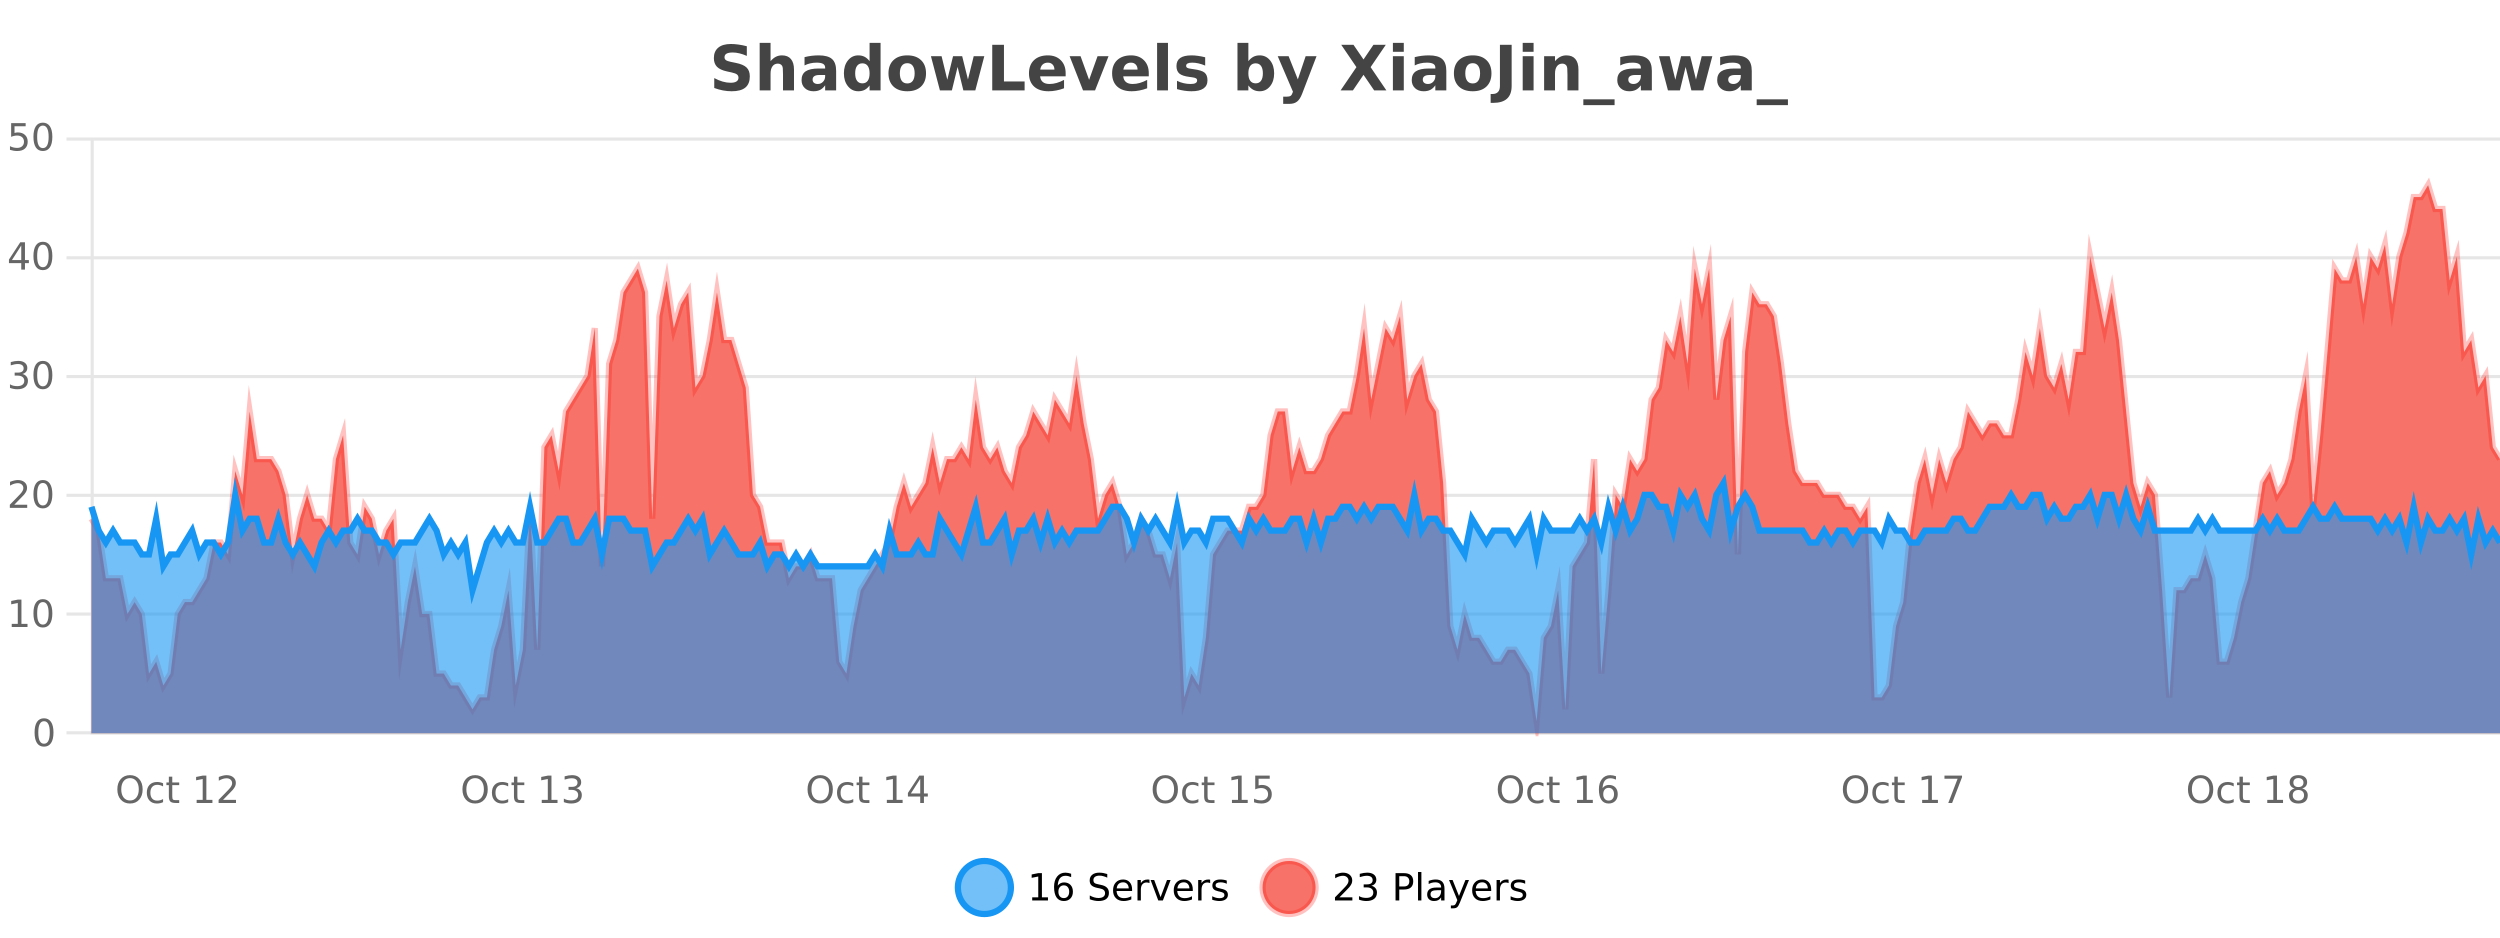 <?xml version="1.0" encoding="UTF-8"?>
<svg xmlns="http://www.w3.org/2000/svg" xmlns:xlink="http://www.w3.org/1999/xlink" width="800pt" height="300pt" viewBox="0 0 800 300" version="1.1">
<defs>
<clipPath id="clip1">
  <path d="M 278 263 L 352 263 L 352 300 L 278 300 Z M 278 263 "/>
</clipPath>
<clipPath id="clip2">
  <path d="M 375 263 L 450 263 L 450 300 L 375 300 Z M 375 263 "/>
</clipPath>
<clipPath id="clip3">
  <path d="M 29.27 59 L 800 59 L 800 234.602 L 29.27 234.602 Z M 29.27 59 "/>
</clipPath>
<clipPath id="clip4">
  <path d="M 28.27 43 L 800 43 L 800 235.602 L 28.27 235.602 Z M 28.27 43 "/>
</clipPath>
<clipPath id="clip5">
  <path d="M 29.27 154 L 800 154 L 800 234.602 L 29.27 234.602 Z M 29.27 154 "/>
</clipPath>
<clipPath id="clip6">
  <path d="M 28.27 126 L 800 126 L 800 218 L 28.27 218 Z M 28.27 126 "/>
</clipPath>
</defs>
<g id="surface1740096">
<rect x="0" y="0" width="800" height="300" style="fill:rgb(100%,100%,100%);fill-opacity:1;stroke:none;"/>
<path style="fill:none;stroke-width:1;stroke-linecap:butt;stroke-linejoin:miter;stroke:rgb(0%,0%,0%);stroke-opacity:0.098;stroke-miterlimit:10;" d="M 30 234.5 L 800 234.5 "/>
<path style="fill:none;stroke-width:1;stroke-linecap:butt;stroke-linejoin:miter;stroke:rgb(0%,0%,0%);stroke-opacity:0.098;stroke-miterlimit:10;" d="M 21.27 234.5 L 29 234.5 "/>
<path style="fill:none;stroke-width:1;stroke-linecap:butt;stroke-linejoin:miter;stroke:rgb(0%,0%,0%);stroke-opacity:0.098;stroke-miterlimit:10;" d="M 30 196.5 L 800 196.5 "/>
<path style="fill:none;stroke-width:1;stroke-linecap:butt;stroke-linejoin:miter;stroke:rgb(0%,0%,0%);stroke-opacity:0.098;stroke-miterlimit:10;" d="M 21.27 196.5 L 29 196.5 "/>
<path style="fill:none;stroke-width:1;stroke-linecap:butt;stroke-linejoin:miter;stroke:rgb(0%,0%,0%);stroke-opacity:0.098;stroke-miterlimit:10;" d="M 30 158.5 L 800 158.5 "/>
<path style="fill:none;stroke-width:1;stroke-linecap:butt;stroke-linejoin:miter;stroke:rgb(0%,0%,0%);stroke-opacity:0.098;stroke-miterlimit:10;" d="M 21.27 158.5 L 29 158.5 "/>
<path style="fill:none;stroke-width:1;stroke-linecap:butt;stroke-linejoin:miter;stroke:rgb(0%,0%,0%);stroke-opacity:0.098;stroke-miterlimit:10;" d="M 30 120.5 L 800 120.5 "/>
<path style="fill:none;stroke-width:1;stroke-linecap:butt;stroke-linejoin:miter;stroke:rgb(0%,0%,0%);stroke-opacity:0.098;stroke-miterlimit:10;" d="M 21.27 120.5 L 29 120.5 "/>
<path style="fill:none;stroke-width:1;stroke-linecap:butt;stroke-linejoin:miter;stroke:rgb(0%,0%,0%);stroke-opacity:0.098;stroke-miterlimit:10;" d="M 30 82.5 L 800 82.5 "/>
<path style="fill:none;stroke-width:1;stroke-linecap:butt;stroke-linejoin:miter;stroke:rgb(0%,0%,0%);stroke-opacity:0.098;stroke-miterlimit:10;" d="M 21.27 82.5 L 29 82.5 "/>
<path style="fill:none;stroke-width:1;stroke-linecap:butt;stroke-linejoin:miter;stroke:rgb(0%,0%,0%);stroke-opacity:0.098;stroke-miterlimit:10;" d="M 30 44.5 L 800 44.5 "/>
<path style="fill:none;stroke-width:1;stroke-linecap:butt;stroke-linejoin:miter;stroke:rgb(0%,0%,0%);stroke-opacity:0.098;stroke-miterlimit:10;" d="M 21.27 44.5 L 29 44.5 "/>
<path style=" stroke:none;fill-rule:nonzero;fill:rgb(9.02%,58.824%,95.294%);fill-opacity:0.6;" d="M 323.488 284 C 323.488 288.688 319.688 292.484 315.004 292.484 C 310.316 292.484 306.52 288.688 306.52 284 C 306.52 279.312 310.316 275.516 315.004 275.516 C 319.688 275.516 323.488 279.312 323.488 284 Z M 323.488 284 "/>
<g clip-path="url(#clip1)" clip-rule="nonzero">
<path style="fill:none;stroke-width:2;stroke-linecap:butt;stroke-linejoin:miter;stroke:rgb(9.02%,58.824%,95.294%);stroke-opacity:1;stroke-miterlimit:10;" d="M 323.488 284 C 323.488 288.688 319.688 292.484 315.004 292.484 C 310.316 292.484 306.52 288.688 306.52 284 C 306.52 279.312 310.316 275.516 315.004 275.516 C 319.688 275.516 323.488 279.312 323.488 284 Z M 323.488 284 "/>
</g>
<path style=" stroke:none;fill-rule:nonzero;fill:rgb(0%,0%,0%);fill-opacity:1;" d="M 330.305 287.156 L 332.242 287.156 L 332.242 280.484 L 330.133 280.906 L 330.133 279.828 L 332.227 279.406 L 333.414 279.406 L 333.414 287.156 L 335.352 287.156 L 335.352 288.156 L 330.305 288.156 Z M 340.422 283.312 C 339.891 283.312 339.469 283.496 339.156 283.859 C 338.844 284.227 338.688 284.719 338.688 285.344 C 338.688 285.98 338.844 286.48 339.156 286.844 C 339.469 287.211 339.891 287.391 340.422 287.391 C 340.953 287.391 341.367 287.211 341.672 286.844 C 341.984 286.48 342.141 285.98 342.141 285.344 C 342.141 284.719 341.984 284.227 341.672 283.859 C 341.367 283.496 340.953 283.312 340.422 283.312 Z M 342.766 279.594 L 342.766 280.672 C 342.461 280.539 342.16 280.434 341.859 280.359 C 341.555 280.289 341.258 280.25 340.969 280.25 C 340.188 280.25 339.586 280.516 339.172 281.047 C 338.766 281.57 338.531 282.359 338.469 283.422 C 338.695 283.09 338.984 282.836 339.328 282.656 C 339.68 282.469 340.066 282.375 340.484 282.375 C 341.359 282.375 342.051 282.641 342.562 283.172 C 343.07 283.703 343.328 284.43 343.328 285.344 C 343.328 286.25 343.062 286.977 342.531 287.516 C 342 288.059 341.297 288.328 340.422 288.328 C 339.398 288.328 338.625 287.945 338.094 287.172 C 337.562 286.391 337.297 285.266 337.297 283.797 C 337.297 282.414 337.625 281.309 338.281 280.484 C 338.938 279.664 339.816 279.25 340.922 279.25 C 341.211 279.25 341.508 279.281 341.812 279.344 C 342.113 279.398 342.43 279.48 342.766 279.594 Z M 354.324 279.688 L 354.324 280.844 C 353.875 280.637 353.449 280.48 353.043 280.375 C 352.645 280.262 352.266 280.203 351.902 280.203 C 351.254 280.203 350.754 280.328 350.402 280.578 C 350.059 280.828 349.887 281.188 349.887 281.656 C 349.887 282.043 350 282.336 350.23 282.531 C 350.457 282.73 350.902 282.887 351.559 283 L 352.262 283.156 C 353.145 283.324 353.797 283.621 354.215 284.047 C 354.641 284.465 354.855 285.027 354.855 285.734 C 354.855 286.59 354.566 287.234 353.996 287.672 C 353.434 288.109 352.598 288.328 351.496 288.328 C 351.09 288.328 350.652 288.281 350.184 288.188 C 349.715 288.094 349.23 287.953 348.73 287.766 L 348.73 286.547 C 349.207 286.82 349.676 287.023 350.137 287.156 C 350.605 287.293 351.059 287.359 351.496 287.359 C 352.172 287.359 352.691 287.23 353.059 286.969 C 353.434 286.699 353.621 286.32 353.621 285.828 C 353.621 285.402 353.484 285.07 353.215 284.828 C 352.953 284.578 352.52 284.398 351.918 284.281 L 351.199 284.141 C 350.312 283.965 349.672 283.688 349.277 283.312 C 348.891 282.938 348.699 282.418 348.699 281.75 C 348.699 280.969 348.969 280.359 349.512 279.922 C 350.051 279.477 350.801 279.25 351.762 279.25 C 352.176 279.25 352.594 279.289 353.012 279.359 C 353.438 279.434 353.875 279.543 354.324 279.688 Z M 362.27 284.609 L 362.27 285.125 L 357.301 285.125 C 357.352 285.875 357.574 286.445 357.973 286.828 C 358.379 287.215 358.934 287.406 359.645 287.406 C 360.059 287.406 360.461 287.359 360.848 287.266 C 361.242 287.164 361.633 287.008 362.02 286.797 L 362.02 287.828 C 361.621 287.984 361.223 288.105 360.816 288.188 C 360.41 288.281 359.996 288.328 359.582 288.328 C 358.539 288.328 357.711 288.027 357.098 287.422 C 356.48 286.809 356.176 285.98 356.176 284.938 C 356.176 283.867 356.465 283.016 357.051 282.391 C 357.633 281.758 358.414 281.438 359.395 281.438 C 360.277 281.438 360.977 281.727 361.488 282.297 C 362.008 282.859 362.27 283.633 362.27 284.609 Z M 361.191 284.281 C 361.18 283.699 361.012 283.23 360.691 282.875 C 360.367 282.523 359.941 282.344 359.41 282.344 C 358.805 282.344 358.32 282.516 357.957 282.859 C 357.602 283.203 357.398 283.684 357.348 284.297 Z M 367.84 282.594 C 367.715 282.531 367.578 282.484 367.434 282.453 C 367.297 282.414 367.141 282.391 366.965 282.391 C 366.359 282.391 365.891 282.59 365.559 282.984 C 365.234 283.383 365.074 283.953 365.074 284.703 L 365.074 288.156 L 363.996 288.156 L 363.996 281.594 L 365.074 281.594 L 365.074 282.609 C 365.301 282.215 365.598 281.922 365.965 281.734 C 366.328 281.539 366.77 281.438 367.293 281.438 C 367.363 281.438 367.441 281.445 367.527 281.453 C 367.621 281.465 367.719 281.48 367.824 281.5 Z M 368.195 281.594 L 369.336 281.594 L 371.383 287.094 L 373.445 281.594 L 374.586 281.594 L 372.117 288.156 L 370.648 288.156 Z M 381.688 284.609 L 381.688 285.125 L 376.719 285.125 C 376.77 285.875 376.992 286.445 377.391 286.828 C 377.797 287.215 378.352 287.406 379.062 287.406 C 379.477 287.406 379.879 287.359 380.266 287.266 C 380.66 287.164 381.051 287.008 381.438 286.797 L 381.438 287.828 C 381.039 287.984 380.641 288.105 380.234 288.188 C 379.828 288.281 379.414 288.328 379 288.328 C 377.957 288.328 377.129 288.027 376.516 287.422 C 375.898 286.809 375.594 285.98 375.594 284.938 C 375.594 283.867 375.883 283.016 376.469 282.391 C 377.051 281.758 377.832 281.438 378.812 281.438 C 379.695 281.438 380.395 281.727 380.906 282.297 C 381.426 282.859 381.688 283.633 381.688 284.609 Z M 380.609 284.281 C 380.598 283.699 380.43 283.23 380.109 282.875 C 379.785 282.523 379.359 282.344 378.828 282.344 C 378.223 282.344 377.738 282.516 377.375 282.859 C 377.02 283.203 376.816 283.684 376.766 284.297 Z M 387.258 282.594 C 387.133 282.531 386.996 282.484 386.852 282.453 C 386.715 282.414 386.559 282.391 386.383 282.391 C 385.777 282.391 385.309 282.59 384.977 282.984 C 384.652 283.383 384.492 283.953 384.492 284.703 L 384.492 288.156 L 383.414 288.156 L 383.414 281.594 L 384.492 281.594 L 384.492 282.609 C 384.719 282.215 385.016 281.922 385.383 281.734 C 385.746 281.539 386.188 281.438 386.711 281.438 C 386.781 281.438 386.859 281.445 386.945 281.453 C 387.039 281.465 387.137 281.48 387.242 281.5 Z M 392.566 281.781 L 392.566 282.812 C 392.262 282.656 391.945 282.543 391.613 282.469 C 391.289 282.387 390.949 282.344 390.598 282.344 C 390.066 282.344 389.664 282.43 389.395 282.594 C 389.121 282.75 388.988 282.996 388.988 283.328 C 388.988 283.578 389.082 283.777 389.27 283.922 C 389.465 284.059 389.855 284.188 390.441 284.312 L 390.801 284.406 C 391.57 284.562 392.117 284.793 392.441 285.094 C 392.762 285.398 392.926 285.812 392.926 286.344 C 392.926 286.961 392.68 287.445 392.191 287.797 C 391.711 288.152 391.051 288.328 390.207 288.328 C 389.852 288.328 389.48 288.289 389.098 288.219 C 388.723 288.156 388.324 288.059 387.91 287.922 L 387.91 286.797 C 388.305 287.008 388.695 287.164 389.082 287.266 C 389.465 287.371 389.852 287.422 390.238 287.422 C 390.738 287.422 391.121 287.34 391.395 287.172 C 391.676 286.996 391.816 286.746 391.816 286.422 C 391.816 286.133 391.715 285.906 391.52 285.75 C 391.32 285.594 390.887 285.445 390.223 285.297 L 389.848 285.219 C 389.18 285.074 388.695 284.855 388.395 284.562 C 388.102 284.273 387.957 283.875 387.957 283.375 C 387.957 282.75 388.176 282.273 388.613 281.938 C 389.051 281.605 389.668 281.438 390.473 281.438 C 390.867 281.438 391.242 281.469 391.598 281.531 C 391.949 281.586 392.273 281.668 392.566 281.781 Z M 325.004 277.016 "/>
<path style=" stroke:none;fill-rule:nonzero;fill:rgb(96.863%,44.706%,40.784%);fill-opacity:1;" d="M 420.988 284 C 420.988 288.688 417.191 292.484 412.504 292.484 C 407.82 292.484 404.02 288.688 404.02 284 C 404.02 279.312 407.82 275.516 412.504 275.516 C 417.191 275.516 420.988 279.312 420.988 284 Z M 420.988 284 "/>
<g clip-path="url(#clip2)" clip-rule="nonzero">
<path style="fill:none;stroke-width:2;stroke-linecap:butt;stroke-linejoin:miter;stroke:rgb(100%,4.706%,0%);stroke-opacity:0.247;stroke-miterlimit:10;" d="M 420.988 284 C 420.988 288.688 417.191 292.484 412.504 292.484 C 407.82 292.484 404.02 288.688 404.02 284 C 404.02 279.312 407.82 275.516 412.504 275.516 C 417.191 275.516 420.988 279.312 420.988 284 Z M 420.988 284 "/>
</g>
<path style=" stroke:none;fill-rule:nonzero;fill:rgb(0%,0%,0%);fill-opacity:1;" d="M 428.617 287.156 L 432.758 287.156 L 432.758 288.156 L 427.195 288.156 L 427.195 287.156 C 427.641 286.699 428.25 286.078 429.023 285.297 C 429.805 284.508 430.293 283.996 430.492 283.766 C 430.875 283.352 431.141 282.996 431.289 282.703 C 431.445 282.402 431.523 282.109 431.523 281.828 C 431.523 281.359 431.355 280.98 431.023 280.688 C 430.699 280.398 430.277 280.25 429.758 280.25 C 429.383 280.25 428.984 280.312 428.57 280.438 C 428.164 280.562 427.727 280.762 427.258 281.031 L 427.258 279.828 C 427.734 279.641 428.18 279.5 428.586 279.406 C 429 279.305 429.383 279.25 429.727 279.25 C 430.633 279.25 431.355 279.48 431.898 279.938 C 432.438 280.387 432.711 280.992 432.711 281.75 C 432.711 282.105 432.641 282.445 432.508 282.766 C 432.371 283.09 432.125 283.469 431.773 283.906 C 431.668 284.023 431.355 284.352 430.836 284.891 C 430.312 285.434 429.574 286.188 428.617 287.156 Z M 438.828 283.438 C 439.391 283.562 439.828 283.82 440.141 284.203 C 440.461 284.578 440.625 285.047 440.625 285.609 C 440.625 286.477 440.328 287.148 439.734 287.625 C 439.141 288.094 438.297 288.328 437.203 288.328 C 436.836 288.328 436.457 288.289 436.062 288.219 C 435.676 288.148 435.281 288.039 434.875 287.891 L 434.875 286.75 C 435.195 286.938 435.551 287.086 435.938 287.188 C 436.332 287.281 436.742 287.328 437.172 287.328 C 437.91 287.328 438.473 287.184 438.859 286.891 C 439.254 286.602 439.453 286.172 439.453 285.609 C 439.453 285.102 439.27 284.699 438.906 284.406 C 438.539 284.117 438.039 283.969 437.406 283.969 L 436.375 283.969 L 436.375 283 L 437.453 283 C 438.023 283 438.469 282.887 438.781 282.656 C 439.094 282.418 439.25 282.078 439.25 281.641 C 439.25 281.195 439.086 280.852 438.766 280.609 C 438.453 280.371 438 280.25 437.406 280.25 C 437.07 280.25 436.719 280.289 436.344 280.359 C 435.977 280.422 435.57 280.527 435.125 280.672 L 435.125 279.625 C 435.582 279.5 436.004 279.406 436.391 279.344 C 436.785 279.281 437.156 279.25 437.5 279.25 C 438.406 279.25 439.117 279.453 439.641 279.859 C 440.16 280.266 440.422 280.82 440.422 281.516 C 440.422 282.008 440.281 282.418 440 282.75 C 439.727 283.086 439.336 283.312 438.828 283.438 Z M 447.762 280.375 L 447.762 283.672 L 449.246 283.672 C 449.797 283.672 450.223 283.531 450.527 283.25 C 450.828 282.961 450.98 282.547 450.98 282.016 C 450.98 281.496 450.828 281.094 450.527 280.812 C 450.223 280.523 449.797 280.375 449.246 280.375 Z M 446.574 279.406 L 449.246 279.406 C 450.234 279.406 450.98 279.633 451.48 280.078 C 451.98 280.516 452.23 281.164 452.23 282.016 C 452.23 282.883 451.98 283.539 451.48 283.984 C 450.98 284.422 450.234 284.641 449.246 284.641 L 447.762 284.641 L 447.762 288.156 L 446.574 288.156 Z M 453.766 279.031 L 454.844 279.031 L 454.844 288.156 L 453.766 288.156 Z M 460.082 284.859 C 459.215 284.859 458.613 284.961 458.27 285.156 C 457.934 285.355 457.77 285.695 457.77 286.172 C 457.77 286.559 457.895 286.867 458.145 287.094 C 458.402 287.312 458.746 287.422 459.176 287.422 C 459.777 287.422 460.258 287.215 460.613 286.797 C 460.977 286.371 461.16 285.805 461.16 285.094 L 461.16 284.859 Z M 462.238 284.406 L 462.238 288.156 L 461.16 288.156 L 461.16 287.156 C 460.91 287.555 460.602 287.852 460.238 288.047 C 459.871 288.234 459.426 288.328 458.895 288.328 C 458.215 288.328 457.68 288.141 457.285 287.766 C 456.887 287.383 456.691 286.875 456.691 286.25 C 456.691 285.512 456.934 284.953 457.426 284.578 C 457.926 284.203 458.664 284.016 459.645 284.016 L 461.16 284.016 L 461.16 283.906 C 461.16 283.406 460.992 283.023 460.66 282.75 C 460.336 282.48 459.883 282.344 459.301 282.344 C 458.926 282.344 458.555 282.391 458.191 282.484 C 457.836 282.578 457.496 282.715 457.176 282.891 L 457.176 281.891 C 457.57 281.734 457.949 281.621 458.316 281.547 C 458.691 281.477 459.055 281.438 459.41 281.438 C 460.355 281.438 461.066 281.684 461.535 282.172 C 462.004 282.664 462.238 283.406 462.238 284.406 Z M 467.188 288.766 C 466.883 289.547 466.586 290.055 466.297 290.297 C 466.004 290.535 465.617 290.656 465.141 290.656 L 464.281 290.656 L 464.281 289.75 L 464.906 289.75 C 465.207 289.75 465.438 289.676 465.594 289.531 C 465.758 289.395 465.941 289.066 466.141 288.547 L 466.344 288.047 L 463.688 281.594 L 464.828 281.594 L 466.875 286.719 L 468.938 281.594 L 470.078 281.594 Z M 477.18 284.609 L 477.18 285.125 L 472.211 285.125 C 472.262 285.875 472.484 286.445 472.883 286.828 C 473.289 287.215 473.844 287.406 474.555 287.406 C 474.969 287.406 475.371 287.359 475.758 287.266 C 476.152 287.164 476.543 287.008 476.93 286.797 L 476.93 287.828 C 476.531 287.984 476.133 288.105 475.727 288.188 C 475.32 288.281 474.906 288.328 474.492 288.328 C 473.449 288.328 472.621 288.027 472.008 287.422 C 471.391 286.809 471.086 285.98 471.086 284.938 C 471.086 283.867 471.375 283.016 471.961 282.391 C 472.543 281.758 473.324 281.438 474.305 281.438 C 475.188 281.438 475.887 281.727 476.398 282.297 C 476.918 282.859 477.18 283.633 477.18 284.609 Z M 476.102 284.281 C 476.09 283.699 475.922 283.23 475.602 282.875 C 475.277 282.523 474.852 282.344 474.32 282.344 C 473.715 282.344 473.23 282.516 472.867 282.859 C 472.512 283.203 472.309 283.684 472.258 284.297 Z M 482.75 282.594 C 482.625 282.531 482.488 282.484 482.344 282.453 C 482.207 282.414 482.051 282.391 481.875 282.391 C 481.27 282.391 480.801 282.59 480.469 282.984 C 480.145 283.383 479.984 283.953 479.984 284.703 L 479.984 288.156 L 478.906 288.156 L 478.906 281.594 L 479.984 281.594 L 479.984 282.609 C 480.211 282.215 480.508 281.922 480.875 281.734 C 481.238 281.539 481.68 281.438 482.203 281.438 C 482.273 281.438 482.352 281.445 482.438 281.453 C 482.531 281.465 482.629 281.48 482.734 281.5 Z M 488.055 281.781 L 488.055 282.812 C 487.75 282.656 487.434 282.543 487.102 282.469 C 486.777 282.387 486.438 282.344 486.086 282.344 C 485.555 282.344 485.152 282.43 484.883 282.594 C 484.609 282.75 484.477 282.996 484.477 283.328 C 484.477 283.578 484.57 283.777 484.758 283.922 C 484.953 284.059 485.344 284.188 485.93 284.312 L 486.289 284.406 C 487.059 284.562 487.605 284.793 487.93 285.094 C 488.25 285.398 488.414 285.812 488.414 286.344 C 488.414 286.961 488.168 287.445 487.68 287.797 C 487.199 288.152 486.539 288.328 485.695 288.328 C 485.34 288.328 484.969 288.289 484.586 288.219 C 484.211 288.156 483.812 288.059 483.398 287.922 L 483.398 286.797 C 483.793 287.008 484.184 287.164 484.57 287.266 C 484.953 287.371 485.34 287.422 485.727 287.422 C 486.227 287.422 486.609 287.34 486.883 287.172 C 487.164 286.996 487.305 286.746 487.305 286.422 C 487.305 286.133 487.203 285.906 487.008 285.75 C 486.809 285.594 486.375 285.445 485.711 285.297 L 485.336 285.219 C 484.668 285.074 484.184 284.855 483.883 284.562 C 483.59 284.273 483.445 283.875 483.445 283.375 C 483.445 282.75 483.664 282.273 484.102 281.938 C 484.539 281.605 485.156 281.438 485.961 281.438 C 486.355 281.438 486.73 281.469 487.086 281.531 C 487.438 281.586 487.762 281.668 488.055 281.781 Z M 422.504 277.016 "/>
<path style=" stroke:none;fill-rule:nonzero;fill:rgb(26.667%,26.667%,26.667%);fill-opacity:1;" d="M 238.984 14.797 L 238.984 17.891 C 238.18 17.527 237.398 17.258 236.641 17.078 C 235.879 16.891 235.16 16.797 234.484 16.797 C 233.586 16.797 232.922 16.922 232.484 17.172 C 232.055 17.422 231.844 17.809 231.844 18.328 C 231.844 18.715 231.988 19.016 232.281 19.234 C 232.57 19.453 233.098 19.641 233.859 19.797 L 235.453 20.125 C 237.078 20.449 238.227 20.945 238.906 21.609 C 239.594 22.277 239.938 23.219 239.938 24.438 C 239.938 26.043 239.457 27.242 238.5 28.031 C 237.551 28.812 236.098 29.203 234.141 29.203 C 233.211 29.203 232.281 29.113 231.344 28.938 C 230.414 28.762 229.488 28.5 228.562 28.156 L 228.562 24.984 C 229.488 25.484 230.383 25.859 231.25 26.109 C 232.125 26.359 232.969 26.484 233.781 26.484 C 234.602 26.484 235.227 26.352 235.656 26.078 C 236.094 25.797 236.312 25.402 236.312 24.891 C 236.312 24.445 236.16 24.094 235.859 23.844 C 235.566 23.594 234.977 23.371 234.094 23.172 L 232.641 22.859 C 231.18 22.547 230.113 22.055 229.438 21.375 C 228.77 20.688 228.438 19.762 228.438 18.594 C 228.438 17.148 228.906 16.031 229.844 15.25 C 230.781 14.469 232.129 14.078 233.891 14.078 C 234.691 14.078 235.516 14.141 236.359 14.266 C 237.203 14.383 238.078 14.559 238.984 14.797 Z M 254.078 22.266 L 254.078 28.922 L 250.562 28.922 L 250.562 23.844 C 250.562 22.887 250.539 22.23 250.5 21.875 C 250.457 21.512 250.383 21.246 250.281 21.078 C 250.145 20.852 249.957 20.672 249.719 20.547 C 249.488 20.422 249.223 20.359 248.922 20.359 C 248.191 20.359 247.617 20.641 247.203 21.203 C 246.785 21.766 246.578 22.547 246.578 23.547 L 246.578 28.922 L 243.094 28.922 L 243.094 13.719 L 246.578 13.719 L 246.578 19.578 C 247.109 18.945 247.672 18.477 248.266 18.172 C 248.859 17.871 249.508 17.719 250.219 17.719 C 251.488 17.719 252.445 18.109 253.094 18.891 C 253.75 19.664 254.078 20.789 254.078 22.266 Z M 262.219 24 C 261.488 24 260.941 24.125 260.578 24.375 C 260.211 24.617 260.031 24.98 260.031 25.469 C 260.031 25.906 260.176 26.25 260.469 26.5 C 260.77 26.75 261.18 26.875 261.703 26.875 C 262.359 26.875 262.91 26.641 263.359 26.172 C 263.816 25.703 264.047 25.117 264.047 24.406 L 264.047 24 Z M 267.562 22.688 L 267.562 28.922 L 264.047 28.922 L 264.047 27.297 C 263.578 27.965 263.047 28.449 262.453 28.75 C 261.867 29.051 261.156 29.203 260.312 29.203 C 259.188 29.203 258.27 28.875 257.562 28.219 C 256.852 27.555 256.5 26.695 256.5 25.641 C 256.5 24.359 256.938 23.422 257.812 22.828 C 258.695 22.227 260.086 21.922 261.984 21.922 L 264.047 21.922 L 264.047 21.641 C 264.047 21.09 263.828 20.688 263.391 20.438 C 262.953 20.18 262.27 20.047 261.344 20.047 C 260.594 20.047 259.895 20.125 259.25 20.281 C 258.602 20.43 258.004 20.648 257.453 20.938 L 257.453 18.281 C 258.203 18.094 258.953 17.953 259.703 17.859 C 260.461 17.766 261.223 17.719 261.984 17.719 C 263.953 17.719 265.375 18.109 266.25 18.891 C 267.125 19.664 267.562 20.93 267.562 22.688 Z M 278.266 19.578 L 278.266 13.719 L 281.781 13.719 L 281.781 28.922 L 278.266 28.922 L 278.266 27.344 C 277.785 27.992 277.254 28.465 276.672 28.766 C 276.086 29.055 275.414 29.203 274.656 29.203 C 273.312 29.203 272.207 28.668 271.344 27.594 C 270.477 26.523 270.047 25.148 270.047 23.469 C 270.047 21.781 270.477 20.402 271.344 19.328 C 272.207 18.258 273.312 17.719 274.656 17.719 C 275.414 17.719 276.086 17.871 276.672 18.172 C 277.254 18.477 277.785 18.945 278.266 19.578 Z M 275.953 26.672 C 276.703 26.672 277.273 26.402 277.672 25.859 C 278.066 25.309 278.266 24.512 278.266 23.469 C 278.266 22.43 278.066 21.637 277.672 21.094 C 277.273 20.543 276.703 20.266 275.953 20.266 C 275.211 20.266 274.645 20.543 274.25 21.094 C 273.852 21.637 273.656 22.43 273.656 23.469 C 273.656 24.512 273.852 25.309 274.25 25.859 C 274.645 26.402 275.211 26.672 275.953 26.672 Z M 290.344 20.219 C 289.562 20.219 288.969 20.5 288.562 21.062 C 288.156 21.617 287.953 22.418 287.953 23.469 C 287.953 24.512 288.156 25.312 288.562 25.875 C 288.969 26.43 289.562 26.703 290.344 26.703 C 291.102 26.703 291.68 26.43 292.078 25.875 C 292.484 25.312 292.688 24.512 292.688 23.469 C 292.688 22.418 292.484 21.617 292.078 21.062 C 291.68 20.5 291.102 20.219 290.344 20.219 Z M 290.344 17.719 C 292.219 17.719 293.68 18.23 294.734 19.25 C 295.797 20.262 296.328 21.668 296.328 23.469 C 296.328 25.262 295.797 26.668 294.734 27.688 C 293.68 28.699 292.219 29.203 290.344 29.203 C 288.445 29.203 286.969 28.699 285.906 27.688 C 284.844 26.668 284.312 25.262 284.312 23.469 C 284.312 21.668 284.844 20.262 285.906 19.25 C 286.969 18.23 288.445 17.719 290.344 17.719 Z M 297.898 17.984 L 301.305 17.984 L 303.133 25.516 L 304.977 17.984 L 307.898 17.984 L 309.742 25.438 L 311.586 17.984 L 314.977 17.984 L 312.102 28.922 L 308.273 28.922 L 306.43 21.406 L 304.602 28.922 L 300.773 28.922 Z M 317.516 14.344 L 321.266 14.344 L 321.266 26.078 L 327.875 26.078 L 327.875 28.922 L 317.516 28.922 Z M 341.008 23.422 L 341.008 24.422 L 332.836 24.422 C 332.918 25.246 333.215 25.859 333.727 26.266 C 334.234 26.672 334.945 26.875 335.852 26.875 C 336.59 26.875 337.344 26.766 338.117 26.547 C 338.887 26.328 339.68 26 340.492 25.562 L 340.492 28.25 C 339.668 28.562 338.84 28.797 338.008 28.953 C 337.184 29.117 336.359 29.203 335.539 29.203 C 333.559 29.203 332.016 28.703 330.914 27.703 C 329.82 26.695 329.273 25.281 329.273 23.469 C 329.273 21.68 329.809 20.273 330.883 19.25 C 331.965 18.23 333.449 17.719 335.336 17.719 C 337.055 17.719 338.43 18.242 339.461 19.281 C 340.492 20.312 341.008 21.695 341.008 23.422 Z M 337.414 22.266 C 337.414 21.602 337.219 21.062 336.836 20.656 C 336.449 20.25 335.945 20.047 335.32 20.047 C 334.641 20.047 334.09 20.242 333.664 20.625 C 333.246 21 332.984 21.547 332.883 22.266 Z M 342.277 17.984 L 345.777 17.984 L 348.512 25.547 L 351.215 17.984 L 354.73 17.984 L 350.418 28.922 L 346.574 28.922 Z M 367.609 23.422 L 367.609 24.422 L 359.438 24.422 C 359.52 25.246 359.816 25.859 360.328 26.266 C 360.836 26.672 361.547 26.875 362.453 26.875 C 363.191 26.875 363.945 26.766 364.719 26.547 C 365.488 26.328 366.281 26 367.094 25.562 L 367.094 28.25 C 366.27 28.562 365.441 28.797 364.609 28.953 C 363.785 29.117 362.961 29.203 362.141 29.203 C 360.16 29.203 358.617 28.703 357.516 27.703 C 356.422 26.695 355.875 25.281 355.875 23.469 C 355.875 21.68 356.41 20.273 357.484 19.25 C 358.566 18.23 360.051 17.719 361.938 17.719 C 363.656 17.719 365.031 18.242 366.062 19.281 C 367.094 20.312 367.609 21.695 367.609 23.422 Z M 364.016 22.266 C 364.016 21.602 363.82 21.062 363.438 20.656 C 363.051 20.25 362.547 20.047 361.922 20.047 C 361.242 20.047 360.691 20.242 360.266 20.625 C 359.848 21 359.586 21.547 359.484 22.266 Z M 370.27 13.719 L 373.754 13.719 L 373.754 28.922 L 370.27 28.922 Z M 385.656 18.328 L 385.656 20.984 C 384.914 20.672 384.195 20.438 383.5 20.281 C 382.801 20.125 382.141 20.047 381.516 20.047 C 380.859 20.047 380.367 20.133 380.047 20.297 C 379.723 20.465 379.562 20.719 379.562 21.062 C 379.562 21.344 379.68 21.559 379.922 21.703 C 380.172 21.852 380.609 21.961 381.234 22.031 L 381.859 22.125 C 383.648 22.355 384.852 22.73 385.469 23.25 C 386.082 23.773 386.391 24.59 386.391 25.703 C 386.391 26.871 385.957 27.746 385.094 28.328 C 384.238 28.914 382.961 29.203 381.266 29.203 C 380.535 29.203 379.785 29.145 379.016 29.031 C 378.242 28.918 377.453 28.746 376.641 28.516 L 376.641 25.859 C 377.336 26.203 378.051 26.461 378.781 26.625 C 379.508 26.793 380.254 26.875 381.016 26.875 C 381.703 26.875 382.219 26.781 382.562 26.594 C 382.906 26.406 383.078 26.125 383.078 25.75 C 383.078 25.438 382.957 25.211 382.719 25.062 C 382.477 24.906 382.004 24.789 381.297 24.703 L 380.688 24.625 C 379.125 24.43 378.031 24.07 377.406 23.547 C 376.781 23.016 376.469 22.215 376.469 21.141 C 376.469 19.984 376.863 19.125 377.656 18.562 C 378.457 18 379.676 17.719 381.312 17.719 C 381.957 17.719 382.633 17.773 383.344 17.875 C 384.051 17.969 384.82 18.121 385.656 18.328 Z M 401.805 26.672 C 402.555 26.672 403.125 26.402 403.523 25.859 C 403.918 25.309 404.117 24.512 404.117 23.469 C 404.117 22.43 403.918 21.637 403.523 21.094 C 403.125 20.543 402.555 20.266 401.805 20.266 C 401.055 20.266 400.477 20.543 400.07 21.094 C 399.672 21.637 399.477 22.43 399.477 23.469 C 399.477 24.5 399.672 25.293 400.07 25.844 C 400.477 26.398 401.055 26.672 401.805 26.672 Z M 399.477 19.578 C 399.965 18.945 400.5 18.477 401.086 18.172 C 401.668 17.871 402.34 17.719 403.102 17.719 C 404.453 17.719 405.562 18.258 406.43 19.328 C 407.293 20.402 407.727 21.781 407.727 23.469 C 407.727 25.148 407.293 26.523 406.43 27.594 C 405.562 28.668 404.453 29.203 403.102 29.203 C 402.34 29.203 401.668 29.051 401.086 28.75 C 400.5 28.449 399.965 27.98 399.477 27.344 L 399.477 28.922 L 395.992 28.922 L 395.992 13.719 L 399.477 13.719 Z M 408.871 17.984 L 412.355 17.984 L 415.309 25.406 L 417.809 17.984 L 421.293 17.984 L 416.699 29.953 C 416.238 31.172 415.699 32.02 415.074 32.5 C 414.457 32.988 413.652 33.234 412.652 33.234 L 410.621 33.234 L 410.621 30.938 L 411.715 30.938 C 412.309 30.938 412.738 30.844 413.012 30.656 C 413.281 30.469 413.488 30.129 413.637 29.641 L 413.746 29.344 Z M 438.59 21.484 L 443.637 28.922 L 439.73 28.922 L 436.324 23.938 L 432.934 28.922 L 428.996 28.922 L 434.059 21.484 L 429.199 14.344 L 433.121 14.344 L 436.324 19.031 L 439.496 14.344 L 443.449 14.344 Z M 445.727 17.984 L 449.211 17.984 L 449.211 28.922 L 445.727 28.922 Z M 445.727 13.719 L 449.211 13.719 L 449.211 16.578 L 445.727 16.578 Z M 457.477 24 C 456.746 24 456.199 24.125 455.836 24.375 C 455.469 24.617 455.289 24.98 455.289 25.469 C 455.289 25.906 455.434 26.25 455.727 26.5 C 456.027 26.75 456.438 26.875 456.961 26.875 C 457.617 26.875 458.168 26.641 458.617 26.172 C 459.074 25.703 459.305 25.117 459.305 24.406 L 459.305 24 Z M 462.82 22.688 L 462.82 28.922 L 459.305 28.922 L 459.305 27.297 C 458.836 27.965 458.305 28.449 457.711 28.75 C 457.125 29.051 456.414 29.203 455.57 29.203 C 454.445 29.203 453.527 28.875 452.82 28.219 C 452.109 27.555 451.758 26.695 451.758 25.641 C 451.758 24.359 452.195 23.422 453.07 22.828 C 453.953 22.227 455.344 21.922 457.242 21.922 L 459.305 21.922 L 459.305 21.641 C 459.305 21.09 459.086 20.688 458.648 20.438 C 458.211 20.18 457.527 20.047 456.602 20.047 C 455.852 20.047 455.152 20.125 454.508 20.281 C 453.859 20.43 453.262 20.648 452.711 20.938 L 452.711 18.281 C 453.461 18.094 454.211 17.953 454.961 17.859 C 455.719 17.766 456.48 17.719 457.242 17.719 C 459.211 17.719 460.633 18.109 461.508 18.891 C 462.383 19.664 462.82 20.93 462.82 22.688 Z M 471.281 20.219 C 470.5 20.219 469.906 20.5 469.5 21.062 C 469.094 21.617 468.891 22.418 468.891 23.469 C 468.891 24.512 469.094 25.312 469.5 25.875 C 469.906 26.43 470.5 26.703 471.281 26.703 C 472.039 26.703 472.617 26.43 473.016 25.875 C 473.422 25.312 473.625 24.512 473.625 23.469 C 473.625 22.418 473.422 21.617 473.016 21.062 C 472.617 20.5 472.039 20.219 471.281 20.219 Z M 471.281 17.719 C 473.156 17.719 474.617 18.23 475.672 19.25 C 476.734 20.262 477.266 21.668 477.266 23.469 C 477.266 25.262 476.734 26.668 475.672 27.688 C 474.617 28.699 473.156 29.203 471.281 29.203 C 469.383 29.203 467.906 28.699 466.844 27.688 C 465.781 26.668 465.25 25.262 465.25 23.469 C 465.25 21.668 465.781 20.262 466.844 19.25 C 467.906 18.23 469.383 17.719 471.281 17.719 Z M 479.977 14.344 L 483.727 14.344 L 483.727 27.5 C 483.727 29.32 483.23 30.68 482.242 31.578 C 481.262 32.473 479.773 32.922 477.773 32.922 L 477.008 32.922 L 477.008 30.078 L 477.602 30.078 C 478.383 30.078 478.969 29.859 479.367 29.422 C 479.773 28.992 479.977 28.355 479.977 27.5 Z M 487.262 17.984 L 490.746 17.984 L 490.746 28.922 L 487.262 28.922 Z M 487.262 13.719 L 490.746 13.719 L 490.746 16.578 L 487.262 16.578 Z M 505.102 22.266 L 505.102 28.922 L 501.586 28.922 L 501.586 23.828 C 501.586 22.883 501.562 22.23 501.523 21.875 C 501.48 21.512 501.406 21.246 501.305 21.078 C 501.168 20.852 500.98 20.672 500.742 20.547 C 500.512 20.422 500.246 20.359 499.945 20.359 C 499.215 20.359 498.641 20.641 498.227 21.203 C 497.809 21.766 497.602 22.547 497.602 23.547 L 497.602 28.922 L 494.117 28.922 L 494.117 17.984 L 497.602 17.984 L 497.602 19.578 C 498.133 18.945 498.695 18.477 499.289 18.172 C 499.883 17.871 500.531 17.719 501.242 17.719 C 502.512 17.719 503.469 18.109 504.117 18.891 C 504.773 19.664 505.102 20.789 505.102 22.266 Z M 516.668 31.781 L 516.668 33.641 L 506.668 33.641 L 506.668 31.781 Z M 523.246 24 C 522.516 24 521.969 24.125 521.605 24.375 C 521.238 24.617 521.059 24.98 521.059 25.469 C 521.059 25.906 521.203 26.25 521.496 26.5 C 521.797 26.75 522.207 26.875 522.73 26.875 C 523.387 26.875 523.938 26.641 524.387 26.172 C 524.844 25.703 525.074 25.117 525.074 24.406 L 525.074 24 Z M 528.59 22.688 L 528.59 28.922 L 525.074 28.922 L 525.074 27.297 C 524.605 27.965 524.074 28.449 523.48 28.75 C 522.895 29.051 522.184 29.203 521.34 29.203 C 520.215 29.203 519.297 28.875 518.59 28.219 C 517.879 27.555 517.527 26.695 517.527 25.641 C 517.527 24.359 517.965 23.422 518.84 22.828 C 519.723 22.227 521.113 21.922 523.012 21.922 L 525.074 21.922 L 525.074 21.641 C 525.074 21.09 524.855 20.688 524.418 20.438 C 523.98 20.18 523.297 20.047 522.371 20.047 C 521.621 20.047 520.922 20.125 520.277 20.281 C 519.629 20.43 519.031 20.648 518.48 20.938 L 518.48 18.281 C 519.23 18.094 519.98 17.953 520.73 17.859 C 521.488 17.766 522.25 17.719 523.012 17.719 C 524.98 17.719 526.402 18.109 527.277 18.891 C 528.152 19.664 528.59 20.93 528.59 22.688 Z M 530.867 17.984 L 534.273 17.984 L 536.102 25.516 L 537.945 17.984 L 540.867 17.984 L 542.711 25.438 L 544.555 17.984 L 547.945 17.984 L 545.07 28.922 L 541.242 28.922 L 539.398 21.406 L 537.57 28.922 L 533.742 28.922 Z M 555.219 24 C 554.488 24 553.941 24.125 553.578 24.375 C 553.211 24.617 553.031 24.98 553.031 25.469 C 553.031 25.906 553.176 26.25 553.469 26.5 C 553.77 26.75 554.18 26.875 554.703 26.875 C 555.359 26.875 555.91 26.641 556.359 26.172 C 556.816 25.703 557.047 25.117 557.047 24.406 L 557.047 24 Z M 560.562 22.688 L 560.562 28.922 L 557.047 28.922 L 557.047 27.297 C 556.578 27.965 556.047 28.449 555.453 28.75 C 554.867 29.051 554.156 29.203 553.312 29.203 C 552.188 29.203 551.27 28.875 550.562 28.219 C 549.852 27.555 549.5 26.695 549.5 25.641 C 549.5 24.359 549.938 23.422 550.812 22.828 C 551.695 22.227 553.086 21.922 554.984 21.922 L 557.047 21.922 L 557.047 21.641 C 557.047 21.09 556.828 20.688 556.391 20.438 C 555.953 20.18 555.27 20.047 554.344 20.047 C 553.594 20.047 552.895 20.125 552.25 20.281 C 551.602 20.43 551.004 20.648 550.453 20.938 L 550.453 18.281 C 551.203 18.094 551.953 17.953 552.703 17.859 C 553.461 17.766 554.223 17.719 554.984 17.719 C 556.953 17.719 558.375 18.109 559.25 18.891 C 560.125 19.664 560.562 20.93 560.562 22.688 Z M 572.137 31.781 L 572.137 33.641 L 562.137 33.641 L 562.137 31.781 Z M 227 10.359 "/>
<path style="fill:none;stroke-width:1;stroke-linecap:butt;stroke-linejoin:miter;stroke:rgb(0%,0%,0%);stroke-opacity:0.098;stroke-miterlimit:10;" d="M 29 234.5 L 801 234.5 "/>
<path style=" stroke:none;fill-rule:nonzero;fill:rgb(40%,40%,40%);fill-opacity:1;" d="M 41.613 249 C 40.746 249 40.059 249.324 39.551 249.969 C 39.051 250.605 38.801 251.48 38.801 252.594 C 38.801 253.688 39.051 254.559 39.551 255.203 C 40.059 255.84 40.746 256.156 41.613 256.156 C 42.465 256.156 43.145 255.84 43.645 255.203 C 44.152 254.559 44.41 253.688 44.41 252.594 C 44.41 251.48 44.152 250.605 43.645 249.969 C 43.145 249.324 42.465 249 41.613 249 Z M 41.613 248.047 C 42.832 248.047 43.805 248.461 44.535 249.281 C 45.273 250.105 45.645 251.211 45.645 252.594 C 45.645 253.969 45.273 255.07 44.535 255.891 C 43.805 256.715 42.832 257.125 41.613 257.125 C 40.383 257.125 39.398 256.715 38.66 255.891 C 37.918 255.07 37.551 253.969 37.551 252.594 C 37.551 251.211 37.918 250.105 38.66 249.281 C 39.398 248.461 40.383 248.047 41.613 248.047 Z M 52.184 250.641 L 52.184 251.656 C 51.871 251.48 51.562 251.352 51.262 251.266 C 50.957 251.184 50.652 251.141 50.34 251.141 C 49.629 251.141 49.082 251.367 48.699 251.812 C 48.312 252.25 48.121 252.871 48.121 253.672 C 48.121 254.477 48.312 255.102 48.699 255.547 C 49.082 255.984 49.629 256.203 50.34 256.203 C 50.652 256.203 50.957 256.164 51.262 256.078 C 51.562 255.996 51.871 255.871 52.184 255.703 L 52.184 256.703 C 51.879 256.84 51.566 256.945 51.246 257.016 C 50.922 257.086 50.578 257.125 50.215 257.125 C 49.223 257.125 48.438 256.82 47.855 256.203 C 47.27 255.578 46.98 254.734 46.98 253.672 C 46.98 252.609 47.27 251.773 47.855 251.156 C 48.449 250.543 49.262 250.234 50.293 250.234 C 50.613 250.234 50.934 250.273 51.246 250.344 C 51.566 250.406 51.879 250.508 52.184 250.641 Z M 55.125 248.531 L 55.125 250.391 L 57.344 250.391 L 57.344 251.234 L 55.125 251.234 L 55.125 254.797 C 55.125 255.328 55.195 255.672 55.344 255.828 C 55.488 255.977 55.785 256.047 56.234 256.047 L 57.344 256.047 L 57.344 256.953 L 56.234 256.953 C 55.398 256.953 54.82 256.797 54.5 256.484 C 54.188 256.172 54.031 255.609 54.031 254.797 L 54.031 251.234 L 53.25 251.234 L 53.25 250.391 L 54.031 250.391 L 54.031 248.531 Z M 62.926 255.953 L 64.863 255.953 L 64.863 249.281 L 62.754 249.703 L 62.754 248.625 L 64.848 248.203 L 66.035 248.203 L 66.035 255.953 L 67.973 255.953 L 67.973 256.953 L 62.926 256.953 Z M 71.375 255.953 L 75.516 255.953 L 75.516 256.953 L 69.953 256.953 L 69.953 255.953 C 70.398 255.496 71.008 254.875 71.781 254.094 C 72.562 253.305 73.051 252.793 73.25 252.562 C 73.633 252.148 73.898 251.793 74.047 251.5 C 74.203 251.199 74.281 250.906 74.281 250.625 C 74.281 250.156 74.113 249.777 73.781 249.484 C 73.457 249.195 73.035 249.047 72.516 249.047 C 72.141 249.047 71.742 249.109 71.328 249.234 C 70.922 249.359 70.484 249.559 70.016 249.828 L 70.016 248.625 C 70.492 248.438 70.938 248.297 71.344 248.203 C 71.758 248.102 72.141 248.047 72.484 248.047 C 73.391 248.047 74.113 248.277 74.656 248.734 C 75.195 249.184 75.469 249.789 75.469 250.547 C 75.469 250.902 75.398 251.242 75.266 251.562 C 75.129 251.887 74.883 252.266 74.531 252.703 C 74.426 252.82 74.113 253.148 73.594 253.688 C 73.07 254.23 72.332 254.984 71.375 255.953 Z M 36.879 245.816 "/>
<path style=" stroke:none;fill-rule:nonzero;fill:rgb(40%,40%,40%);fill-opacity:1;" d="M 152.047 249 C 151.18 249 150.492 249.324 149.984 249.969 C 149.484 250.605 149.234 251.48 149.234 252.594 C 149.234 253.688 149.484 254.559 149.984 255.203 C 150.492 255.84 151.18 256.156 152.047 256.156 C 152.898 256.156 153.578 255.84 154.078 255.203 C 154.586 254.559 154.844 253.688 154.844 252.594 C 154.844 251.48 154.586 250.605 154.078 249.969 C 153.578 249.324 152.898 249 152.047 249 Z M 152.047 248.047 C 153.266 248.047 154.238 248.461 154.969 249.281 C 155.707 250.105 156.078 251.211 156.078 252.594 C 156.078 253.969 155.707 255.07 154.969 255.891 C 154.238 256.715 153.266 257.125 152.047 257.125 C 150.816 257.125 149.832 256.715 149.094 255.891 C 148.352 255.07 147.984 253.969 147.984 252.594 C 147.984 251.211 148.352 250.105 149.094 249.281 C 149.832 248.461 150.816 248.047 152.047 248.047 Z M 162.617 250.641 L 162.617 251.656 C 162.305 251.48 161.996 251.352 161.695 251.266 C 161.391 251.184 161.086 251.141 160.773 251.141 C 160.062 251.141 159.516 251.367 159.133 251.812 C 158.746 252.25 158.555 252.871 158.555 253.672 C 158.555 254.477 158.746 255.102 159.133 255.547 C 159.516 255.984 160.062 256.203 160.773 256.203 C 161.086 256.203 161.391 256.164 161.695 256.078 C 161.996 255.996 162.305 255.871 162.617 255.703 L 162.617 256.703 C 162.312 256.84 162 256.945 161.68 257.016 C 161.355 257.086 161.012 257.125 160.648 257.125 C 159.656 257.125 158.871 256.82 158.289 256.203 C 157.703 255.578 157.414 254.734 157.414 253.672 C 157.414 252.609 157.703 251.773 158.289 251.156 C 158.883 250.543 159.695 250.234 160.727 250.234 C 161.047 250.234 161.367 250.273 161.68 250.344 C 162 250.406 162.312 250.508 162.617 250.641 Z M 165.559 248.531 L 165.559 250.391 L 167.777 250.391 L 167.777 251.234 L 165.559 251.234 L 165.559 254.797 C 165.559 255.328 165.629 255.672 165.777 255.828 C 165.922 255.977 166.219 256.047 166.668 256.047 L 167.777 256.047 L 167.777 256.953 L 166.668 256.953 C 165.832 256.953 165.254 256.797 164.934 256.484 C 164.621 256.172 164.465 255.609 164.465 254.797 L 164.465 251.234 L 163.684 251.234 L 163.684 250.391 L 164.465 250.391 L 164.465 248.531 Z M 173.359 255.953 L 175.297 255.953 L 175.297 249.281 L 173.188 249.703 L 173.188 248.625 L 175.281 248.203 L 176.469 248.203 L 176.469 255.953 L 178.406 255.953 L 178.406 256.953 L 173.359 256.953 Z M 184.383 252.234 C 184.945 252.359 185.383 252.617 185.695 253 C 186.016 253.375 186.18 253.844 186.18 254.406 C 186.18 255.273 185.883 255.945 185.289 256.422 C 184.695 256.891 183.852 257.125 182.758 257.125 C 182.391 257.125 182.012 257.086 181.617 257.016 C 181.23 256.945 180.836 256.836 180.43 256.688 L 180.43 255.547 C 180.75 255.734 181.105 255.883 181.492 255.984 C 181.887 256.078 182.297 256.125 182.727 256.125 C 183.465 256.125 184.027 255.98 184.414 255.688 C 184.809 255.398 185.008 254.969 185.008 254.406 C 185.008 253.898 184.824 253.496 184.461 253.203 C 184.094 252.914 183.594 252.766 182.961 252.766 L 181.93 252.766 L 181.93 251.797 L 183.008 251.797 C 183.578 251.797 184.023 251.684 184.336 251.453 C 184.648 251.215 184.805 250.875 184.805 250.438 C 184.805 249.992 184.641 249.648 184.32 249.406 C 184.008 249.168 183.555 249.047 182.961 249.047 C 182.625 249.047 182.273 249.086 181.898 249.156 C 181.531 249.219 181.125 249.324 180.68 249.469 L 180.68 248.422 C 181.137 248.297 181.559 248.203 181.945 248.141 C 182.34 248.078 182.711 248.047 183.055 248.047 C 183.961 248.047 184.672 248.25 185.195 248.656 C 185.715 249.062 185.977 249.617 185.977 250.312 C 185.977 250.805 185.836 251.215 185.555 251.547 C 185.281 251.883 184.891 252.109 184.383 252.234 Z M 147.312 245.816 "/>
<path style=" stroke:none;fill-rule:nonzero;fill:rgb(40%,40%,40%);fill-opacity:1;" d="M 262.477 249 C 261.609 249 260.922 249.324 260.414 249.969 C 259.914 250.605 259.664 251.48 259.664 252.594 C 259.664 253.688 259.914 254.559 260.414 255.203 C 260.922 255.84 261.609 256.156 262.477 256.156 C 263.328 256.156 264.008 255.84 264.508 255.203 C 265.016 254.559 265.273 253.688 265.273 252.594 C 265.273 251.48 265.016 250.605 264.508 249.969 C 264.008 249.324 263.328 249 262.477 249 Z M 262.477 248.047 C 263.695 248.047 264.668 248.461 265.398 249.281 C 266.137 250.105 266.508 251.211 266.508 252.594 C 266.508 253.969 266.137 255.07 265.398 255.891 C 264.668 256.715 263.695 257.125 262.477 257.125 C 261.246 257.125 260.262 256.715 259.523 255.891 C 258.781 255.07 258.414 253.969 258.414 252.594 C 258.414 251.211 258.781 250.105 259.523 249.281 C 260.262 248.461 261.246 248.047 262.477 248.047 Z M 273.047 250.641 L 273.047 251.656 C 272.734 251.48 272.426 251.352 272.125 251.266 C 271.82 251.184 271.516 251.141 271.203 251.141 C 270.492 251.141 269.945 251.367 269.562 251.812 C 269.176 252.25 268.984 252.871 268.984 253.672 C 268.984 254.477 269.176 255.102 269.562 255.547 C 269.945 255.984 270.492 256.203 271.203 256.203 C 271.516 256.203 271.82 256.164 272.125 256.078 C 272.426 255.996 272.734 255.871 273.047 255.703 L 273.047 256.703 C 272.742 256.84 272.43 256.945 272.109 257.016 C 271.785 257.086 271.441 257.125 271.078 257.125 C 270.086 257.125 269.301 256.82 268.719 256.203 C 268.133 255.578 267.844 254.734 267.844 253.672 C 267.844 252.609 268.133 251.773 268.719 251.156 C 269.312 250.543 270.125 250.234 271.156 250.234 C 271.477 250.234 271.797 250.273 272.109 250.344 C 272.43 250.406 272.742 250.508 273.047 250.641 Z M 275.988 248.531 L 275.988 250.391 L 278.207 250.391 L 278.207 251.234 L 275.988 251.234 L 275.988 254.797 C 275.988 255.328 276.059 255.672 276.207 255.828 C 276.352 255.977 276.648 256.047 277.098 256.047 L 278.207 256.047 L 278.207 256.953 L 277.098 256.953 C 276.262 256.953 275.684 256.797 275.363 256.484 C 275.051 256.172 274.895 255.609 274.895 254.797 L 274.895 251.234 L 274.113 251.234 L 274.113 250.391 L 274.895 250.391 L 274.895 248.531 Z M 283.789 255.953 L 285.727 255.953 L 285.727 249.281 L 283.617 249.703 L 283.617 248.625 L 285.711 248.203 L 286.898 248.203 L 286.898 255.953 L 288.836 255.953 L 288.836 256.953 L 283.789 256.953 Z M 294.469 249.234 L 291.484 253.906 L 294.469 253.906 Z M 294.156 248.203 L 295.656 248.203 L 295.656 253.906 L 296.906 253.906 L 296.906 254.891 L 295.656 254.891 L 295.656 256.953 L 294.469 256.953 L 294.469 254.891 L 290.531 254.891 L 290.531 253.75 Z M 257.742 245.816 "/>
<path style=" stroke:none;fill-rule:nonzero;fill:rgb(40%,40%,40%);fill-opacity:1;" d="M 372.91 249 C 372.043 249 371.355 249.324 370.848 249.969 C 370.348 250.605 370.098 251.48 370.098 252.594 C 370.098 253.688 370.348 254.559 370.848 255.203 C 371.355 255.84 372.043 256.156 372.91 256.156 C 373.762 256.156 374.441 255.84 374.941 255.203 C 375.449 254.559 375.707 253.688 375.707 252.594 C 375.707 251.48 375.449 250.605 374.941 249.969 C 374.441 249.324 373.762 249 372.91 249 Z M 372.91 248.047 C 374.129 248.047 375.102 248.461 375.832 249.281 C 376.57 250.105 376.941 251.211 376.941 252.594 C 376.941 253.969 376.57 255.07 375.832 255.891 C 375.102 256.715 374.129 257.125 372.91 257.125 C 371.68 257.125 370.695 256.715 369.957 255.891 C 369.215 255.07 368.848 253.969 368.848 252.594 C 368.848 251.211 369.215 250.105 369.957 249.281 C 370.695 248.461 371.68 248.047 372.91 248.047 Z M 383.48 250.641 L 383.48 251.656 C 383.168 251.48 382.859 251.352 382.559 251.266 C 382.254 251.184 381.949 251.141 381.637 251.141 C 380.926 251.141 380.379 251.367 379.996 251.812 C 379.609 252.25 379.418 252.871 379.418 253.672 C 379.418 254.477 379.609 255.102 379.996 255.547 C 380.379 255.984 380.926 256.203 381.637 256.203 C 381.949 256.203 382.254 256.164 382.559 256.078 C 382.859 255.996 383.168 255.871 383.48 255.703 L 383.48 256.703 C 383.176 256.84 382.863 256.945 382.543 257.016 C 382.219 257.086 381.875 257.125 381.512 257.125 C 380.52 257.125 379.734 256.82 379.152 256.203 C 378.566 255.578 378.277 254.734 378.277 253.672 C 378.277 252.609 378.566 251.773 379.152 251.156 C 379.746 250.543 380.559 250.234 381.59 250.234 C 381.91 250.234 382.23 250.273 382.543 250.344 C 382.863 250.406 383.176 250.508 383.48 250.641 Z M 386.422 248.531 L 386.422 250.391 L 388.641 250.391 L 388.641 251.234 L 386.422 251.234 L 386.422 254.797 C 386.422 255.328 386.492 255.672 386.641 255.828 C 386.785 255.977 387.082 256.047 387.531 256.047 L 388.641 256.047 L 388.641 256.953 L 387.531 256.953 C 386.695 256.953 386.117 256.797 385.797 256.484 C 385.484 256.172 385.328 255.609 385.328 254.797 L 385.328 251.234 L 384.547 251.234 L 384.547 250.391 L 385.328 250.391 L 385.328 248.531 Z M 394.223 255.953 L 396.16 255.953 L 396.16 249.281 L 394.051 249.703 L 394.051 248.625 L 396.145 248.203 L 397.332 248.203 L 397.332 255.953 L 399.27 255.953 L 399.27 256.953 L 394.223 256.953 Z M 401.672 248.203 L 406.312 248.203 L 406.312 249.203 L 402.75 249.203 L 402.75 251.344 C 402.926 251.281 403.098 251.242 403.266 251.219 C 403.441 251.188 403.613 251.172 403.781 251.172 C 404.758 251.172 405.535 251.445 406.109 251.984 C 406.68 252.516 406.969 253.234 406.969 254.141 C 406.969 255.09 406.672 255.824 406.078 256.344 C 405.492 256.867 404.672 257.125 403.609 257.125 C 403.234 257.125 402.852 257.094 402.469 257.031 C 402.094 256.969 401.703 256.875 401.297 256.75 L 401.297 255.562 C 401.648 255.75 402.016 255.891 402.391 255.984 C 402.766 256.078 403.16 256.125 403.578 256.125 C 404.254 256.125 404.789 255.949 405.188 255.594 C 405.582 255.242 405.781 254.758 405.781 254.141 C 405.781 253.539 405.582 253.059 405.188 252.703 C 404.789 252.352 404.254 252.172 403.578 252.172 C 403.266 252.172 402.945 252.211 402.625 252.281 C 402.312 252.344 401.992 252.449 401.672 252.594 Z M 368.176 245.816 "/>
<path style=" stroke:none;fill-rule:nonzero;fill:rgb(40%,40%,40%);fill-opacity:1;" d="M 483.344 249 C 482.477 249 481.789 249.324 481.281 249.969 C 480.781 250.605 480.531 251.48 480.531 252.594 C 480.531 253.688 480.781 254.559 481.281 255.203 C 481.789 255.84 482.477 256.156 483.344 256.156 C 484.195 256.156 484.875 255.84 485.375 255.203 C 485.883 254.559 486.141 253.688 486.141 252.594 C 486.141 251.48 485.883 250.605 485.375 249.969 C 484.875 249.324 484.195 249 483.344 249 Z M 483.344 248.047 C 484.562 248.047 485.535 248.461 486.266 249.281 C 487.004 250.105 487.375 251.211 487.375 252.594 C 487.375 253.969 487.004 255.07 486.266 255.891 C 485.535 256.715 484.562 257.125 483.344 257.125 C 482.113 257.125 481.129 256.715 480.391 255.891 C 479.648 255.07 479.281 253.969 479.281 252.594 C 479.281 251.211 479.648 250.105 480.391 249.281 C 481.129 248.461 482.113 248.047 483.344 248.047 Z M 493.914 250.641 L 493.914 251.656 C 493.602 251.48 493.293 251.352 492.992 251.266 C 492.688 251.184 492.383 251.141 492.07 251.141 C 491.359 251.141 490.812 251.367 490.43 251.812 C 490.043 252.25 489.852 252.871 489.852 253.672 C 489.852 254.477 490.043 255.102 490.43 255.547 C 490.812 255.984 491.359 256.203 492.07 256.203 C 492.383 256.203 492.688 256.164 492.992 256.078 C 493.293 255.996 493.602 255.871 493.914 255.703 L 493.914 256.703 C 493.609 256.84 493.297 256.945 492.977 257.016 C 492.652 257.086 492.309 257.125 491.945 257.125 C 490.953 257.125 490.168 256.82 489.586 256.203 C 489 255.578 488.711 254.734 488.711 253.672 C 488.711 252.609 489 251.773 489.586 251.156 C 490.18 250.543 490.992 250.234 492.023 250.234 C 492.344 250.234 492.664 250.273 492.977 250.344 C 493.297 250.406 493.609 250.508 493.914 250.641 Z M 496.855 248.531 L 496.855 250.391 L 499.074 250.391 L 499.074 251.234 L 496.855 251.234 L 496.855 254.797 C 496.855 255.328 496.926 255.672 497.074 255.828 C 497.219 255.977 497.516 256.047 497.965 256.047 L 499.074 256.047 L 499.074 256.953 L 497.965 256.953 C 497.129 256.953 496.551 256.797 496.23 256.484 C 495.918 256.172 495.762 255.609 495.762 254.797 L 495.762 251.234 L 494.98 251.234 L 494.98 250.391 L 495.762 250.391 L 495.762 248.531 Z M 504.656 255.953 L 506.594 255.953 L 506.594 249.281 L 504.484 249.703 L 504.484 248.625 L 506.578 248.203 L 507.766 248.203 L 507.766 255.953 L 509.703 255.953 L 509.703 256.953 L 504.656 256.953 Z M 514.773 252.109 C 514.242 252.109 513.82 252.293 513.508 252.656 C 513.195 253.023 513.039 253.516 513.039 254.141 C 513.039 254.777 513.195 255.277 513.508 255.641 C 513.82 256.008 514.242 256.188 514.773 256.188 C 515.305 256.188 515.719 256.008 516.023 255.641 C 516.336 255.277 516.492 254.777 516.492 254.141 C 516.492 253.516 516.336 253.023 516.023 252.656 C 515.719 252.293 515.305 252.109 514.773 252.109 Z M 517.117 248.391 L 517.117 249.469 C 516.812 249.336 516.512 249.23 516.211 249.156 C 515.906 249.086 515.609 249.047 515.32 249.047 C 514.539 249.047 513.938 249.312 513.523 249.844 C 513.117 250.367 512.883 251.156 512.82 252.219 C 513.047 251.887 513.336 251.633 513.68 251.453 C 514.031 251.266 514.418 251.172 514.836 251.172 C 515.711 251.172 516.402 251.438 516.914 251.969 C 517.422 252.5 517.68 253.227 517.68 254.141 C 517.68 255.047 517.414 255.773 516.883 256.312 C 516.352 256.855 515.648 257.125 514.773 257.125 C 513.75 257.125 512.977 256.742 512.445 255.969 C 511.914 255.188 511.648 254.062 511.648 252.594 C 511.648 251.211 511.977 250.105 512.633 249.281 C 513.289 248.461 514.168 248.047 515.273 248.047 C 515.562 248.047 515.859 248.078 516.164 248.141 C 516.465 248.195 516.781 248.277 517.117 248.391 Z M 478.609 245.816 "/>
<path style=" stroke:none;fill-rule:nonzero;fill:rgb(40%,40%,40%);fill-opacity:1;" d="M 593.777 249 C 592.91 249 592.223 249.324 591.715 249.969 C 591.215 250.605 590.965 251.48 590.965 252.594 C 590.965 253.688 591.215 254.559 591.715 255.203 C 592.223 255.84 592.91 256.156 593.777 256.156 C 594.629 256.156 595.309 255.84 595.809 255.203 C 596.316 254.559 596.574 253.688 596.574 252.594 C 596.574 251.48 596.316 250.605 595.809 249.969 C 595.309 249.324 594.629 249 593.777 249 Z M 593.777 248.047 C 594.996 248.047 595.969 248.461 596.699 249.281 C 597.438 250.105 597.809 251.211 597.809 252.594 C 597.809 253.969 597.438 255.07 596.699 255.891 C 595.969 256.715 594.996 257.125 593.777 257.125 C 592.547 257.125 591.562 256.715 590.824 255.891 C 590.082 255.07 589.715 253.969 589.715 252.594 C 589.715 251.211 590.082 250.105 590.824 249.281 C 591.562 248.461 592.547 248.047 593.777 248.047 Z M 604.348 250.641 L 604.348 251.656 C 604.035 251.48 603.727 251.352 603.426 251.266 C 603.121 251.184 602.816 251.141 602.504 251.141 C 601.793 251.141 601.246 251.367 600.863 251.812 C 600.477 252.25 600.285 252.871 600.285 253.672 C 600.285 254.477 600.477 255.102 600.863 255.547 C 601.246 255.984 601.793 256.203 602.504 256.203 C 602.816 256.203 603.121 256.164 603.426 256.078 C 603.727 255.996 604.035 255.871 604.348 255.703 L 604.348 256.703 C 604.043 256.84 603.73 256.945 603.41 257.016 C 603.086 257.086 602.742 257.125 602.379 257.125 C 601.387 257.125 600.602 256.82 600.02 256.203 C 599.434 255.578 599.145 254.734 599.145 253.672 C 599.145 252.609 599.434 251.773 600.02 251.156 C 600.613 250.543 601.426 250.234 602.457 250.234 C 602.777 250.234 603.098 250.273 603.41 250.344 C 603.73 250.406 604.043 250.508 604.348 250.641 Z M 607.289 248.531 L 607.289 250.391 L 609.508 250.391 L 609.508 251.234 L 607.289 251.234 L 607.289 254.797 C 607.289 255.328 607.359 255.672 607.508 255.828 C 607.652 255.977 607.949 256.047 608.398 256.047 L 609.508 256.047 L 609.508 256.953 L 608.398 256.953 C 607.562 256.953 606.984 256.797 606.664 256.484 C 606.352 256.172 606.195 255.609 606.195 254.797 L 606.195 251.234 L 605.414 251.234 L 605.414 250.391 L 606.195 250.391 L 606.195 248.531 Z M 615.09 255.953 L 617.027 255.953 L 617.027 249.281 L 614.918 249.703 L 614.918 248.625 L 617.012 248.203 L 618.199 248.203 L 618.199 255.953 L 620.137 255.953 L 620.137 256.953 L 615.09 256.953 Z M 622.227 248.203 L 627.852 248.203 L 627.852 248.703 L 624.68 256.953 L 623.445 256.953 L 626.43 249.203 L 622.227 249.203 Z M 589.043 245.816 "/>
<path style=" stroke:none;fill-rule:nonzero;fill:rgb(40%,40%,40%);fill-opacity:1;" d="M 704.211 249 C 703.344 249 702.656 249.324 702.148 249.969 C 701.648 250.605 701.398 251.48 701.398 252.594 C 701.398 253.688 701.648 254.559 702.148 255.203 C 702.656 255.84 703.344 256.156 704.211 256.156 C 705.062 256.156 705.742 255.84 706.242 255.203 C 706.75 254.559 707.008 253.688 707.008 252.594 C 707.008 251.48 706.75 250.605 706.242 249.969 C 705.742 249.324 705.062 249 704.211 249 Z M 704.211 248.047 C 705.43 248.047 706.402 248.461 707.133 249.281 C 707.871 250.105 708.242 251.211 708.242 252.594 C 708.242 253.969 707.871 255.07 707.133 255.891 C 706.402 256.715 705.43 257.125 704.211 257.125 C 702.98 257.125 701.996 256.715 701.258 255.891 C 700.516 255.07 700.148 253.969 700.148 252.594 C 700.148 251.211 700.516 250.105 701.258 249.281 C 701.996 248.461 702.98 248.047 704.211 248.047 Z M 714.781 250.641 L 714.781 251.656 C 714.469 251.48 714.16 251.352 713.859 251.266 C 713.555 251.184 713.25 251.141 712.938 251.141 C 712.227 251.141 711.68 251.367 711.297 251.812 C 710.91 252.25 710.719 252.871 710.719 253.672 C 710.719 254.477 710.91 255.102 711.297 255.547 C 711.68 255.984 712.227 256.203 712.938 256.203 C 713.25 256.203 713.555 256.164 713.859 256.078 C 714.16 255.996 714.469 255.871 714.781 255.703 L 714.781 256.703 C 714.477 256.84 714.164 256.945 713.844 257.016 C 713.52 257.086 713.176 257.125 712.812 257.125 C 711.82 257.125 711.035 256.82 710.453 256.203 C 709.867 255.578 709.578 254.734 709.578 253.672 C 709.578 252.609 709.867 251.773 710.453 251.156 C 711.047 250.543 711.859 250.234 712.891 250.234 C 713.211 250.234 713.531 250.273 713.844 250.344 C 714.164 250.406 714.477 250.508 714.781 250.641 Z M 717.723 248.531 L 717.723 250.391 L 719.941 250.391 L 719.941 251.234 L 717.723 251.234 L 717.723 254.797 C 717.723 255.328 717.793 255.672 717.941 255.828 C 718.086 255.977 718.383 256.047 718.832 256.047 L 719.941 256.047 L 719.941 256.953 L 718.832 256.953 C 717.996 256.953 717.418 256.797 717.098 256.484 C 716.785 256.172 716.629 255.609 716.629 254.797 L 716.629 251.234 L 715.848 251.234 L 715.848 250.391 L 716.629 250.391 L 716.629 248.531 Z M 725.523 255.953 L 727.461 255.953 L 727.461 249.281 L 725.352 249.703 L 725.352 248.625 L 727.445 248.203 L 728.633 248.203 L 728.633 255.953 L 730.57 255.953 L 730.57 256.953 L 725.523 256.953 Z M 735.484 252.797 C 734.922 252.797 734.477 252.949 734.156 253.25 C 733.832 253.555 733.672 253.965 733.672 254.484 C 733.672 255.016 733.832 255.434 734.156 255.734 C 734.477 256.039 734.922 256.188 735.484 256.188 C 736.047 256.188 736.488 256.039 736.812 255.734 C 737.133 255.434 737.297 255.016 737.297 254.484 C 737.297 253.965 737.133 253.555 736.812 253.25 C 736.5 252.949 736.055 252.797 735.484 252.797 Z M 734.297 252.297 C 733.797 252.172 733.398 251.938 733.109 251.594 C 732.828 251.242 732.688 250.812 732.688 250.312 C 732.688 249.617 732.938 249.062 733.438 248.656 C 733.938 248.25 734.617 248.047 735.484 248.047 C 736.359 248.047 737.039 248.25 737.531 248.656 C 738.031 249.062 738.281 249.617 738.281 250.312 C 738.281 250.812 738.141 251.242 737.859 251.594 C 737.578 251.938 737.18 252.172 736.672 252.297 C 737.242 252.434 737.688 252.695 738 253.078 C 738.32 253.465 738.484 253.934 738.484 254.484 C 738.484 255.34 738.223 255.996 737.703 256.453 C 737.191 256.902 736.453 257.125 735.484 257.125 C 734.523 257.125 733.785 256.902 733.266 256.453 C 732.742 255.996 732.484 255.34 732.484 254.484 C 732.484 253.934 732.645 253.465 732.969 253.078 C 733.289 252.695 733.734 252.434 734.297 252.297 Z M 733.875 250.422 C 733.875 250.883 734.016 251.234 734.297 251.484 C 734.578 251.734 734.973 251.859 735.484 251.859 C 735.992 251.859 736.391 251.734 736.672 251.484 C 736.961 251.234 737.109 250.883 737.109 250.422 C 737.109 249.977 736.961 249.625 736.672 249.375 C 736.391 249.117 735.992 248.984 735.484 248.984 C 734.973 248.984 734.578 249.117 734.297 249.375 C 734.016 249.625 733.875 249.977 733.875 250.422 Z M 699.477 245.816 "/>
<path style="fill:none;stroke-width:1;stroke-linecap:butt;stroke-linejoin:miter;stroke:rgb(0%,0%,0%);stroke-opacity:0.098;stroke-miterlimit:10;" d="M 29.5 44 L 29.5 235 "/>
<path style=" stroke:none;fill-rule:nonzero;fill:rgb(40%,40%,40%);fill-opacity:1;" d="M 14.082 230.789 C 13.477 230.789 13.02 231.094 12.707 231.695 C 12.402 232.289 12.254 233.191 12.254 234.398 C 12.254 235.598 12.402 236.5 12.707 237.102 C 13.02 237.695 13.477 237.992 14.082 237.992 C 14.695 237.992 15.152 237.695 15.457 237.102 C 15.77 236.5 15.926 235.598 15.926 234.398 C 15.926 233.191 15.77 232.289 15.457 231.695 C 15.152 231.094 14.695 230.789 14.082 230.789 Z M 14.082 229.852 C 15.059 229.852 15.809 230.242 16.332 231.023 C 16.852 231.797 17.113 232.922 17.113 234.398 C 17.113 235.867 16.852 236.992 16.332 237.773 C 15.809 238.547 15.059 238.93 14.082 238.93 C 13.102 238.93 12.352 238.547 11.832 237.773 C 11.32 236.992 11.066 235.867 11.066 234.398 C 11.066 232.922 11.32 231.797 11.832 231.023 C 12.352 230.242 13.102 229.852 14.082 229.852 Z M 10.27 227.617 "/>
<path style=" stroke:none;fill-rule:nonzero;fill:rgb(40%,40%,40%);fill-opacity:1;" d="M 3.754 199.633 L 5.691 199.633 L 5.691 192.961 L 3.582 193.383 L 3.582 192.305 L 5.676 191.883 L 6.863 191.883 L 6.863 199.633 L 8.801 199.633 L 8.801 200.633 L 3.754 200.633 Z M 13.719 192.664 C 13.113 192.664 12.656 192.969 12.344 193.57 C 12.039 194.164 11.891 195.066 11.891 196.273 C 11.891 197.473 12.039 198.375 12.344 198.977 C 12.656 199.57 13.113 199.867 13.719 199.867 C 14.332 199.867 14.789 199.57 15.094 198.977 C 15.406 198.375 15.562 197.473 15.562 196.273 C 15.562 195.066 15.406 194.164 15.094 193.57 C 14.789 192.969 14.332 192.664 13.719 192.664 Z M 13.719 191.727 C 14.695 191.727 15.445 192.117 15.969 192.898 C 16.488 193.672 16.75 194.797 16.75 196.273 C 16.75 197.742 16.488 198.867 15.969 199.648 C 15.445 200.422 14.695 200.805 13.719 200.805 C 12.738 200.805 11.988 200.422 11.469 199.648 C 10.957 198.867 10.703 197.742 10.703 196.273 C 10.703 194.797 10.957 193.672 11.469 192.898 C 11.988 192.117 12.738 191.727 13.719 191.727 Z M 2.27 189.496 "/>
<path style=" stroke:none;fill-rule:nonzero;fill:rgb(40%,40%,40%);fill-opacity:1;" d="M 4.566 161.516 L 8.707 161.516 L 8.707 162.516 L 3.145 162.516 L 3.145 161.516 C 3.59 161.059 4.199 160.438 4.973 159.656 C 5.754 158.867 6.242 158.355 6.441 158.125 C 6.824 157.711 7.09 157.355 7.238 157.062 C 7.395 156.762 7.473 156.469 7.473 156.188 C 7.473 155.719 7.305 155.34 6.973 155.047 C 6.648 154.758 6.227 154.609 5.707 154.609 C 5.332 154.609 4.934 154.672 4.52 154.797 C 4.113 154.922 3.676 155.121 3.207 155.391 L 3.207 154.188 C 3.684 154 4.129 153.859 4.535 153.766 C 4.949 153.664 5.332 153.609 5.676 153.609 C 6.582 153.609 7.305 153.84 7.848 154.297 C 8.387 154.746 8.66 155.352 8.66 156.109 C 8.66 156.465 8.59 156.805 8.457 157.125 C 8.32 157.449 8.074 157.828 7.723 158.266 C 7.617 158.383 7.305 158.711 6.785 159.25 C 6.262 159.793 5.523 160.547 4.566 161.516 Z M 13.719 154.547 C 13.113 154.547 12.656 154.852 12.344 155.453 C 12.039 156.047 11.891 156.949 11.891 158.156 C 11.891 159.355 12.039 160.258 12.344 160.859 C 12.656 161.453 13.113 161.75 13.719 161.75 C 14.332 161.75 14.789 161.453 15.094 160.859 C 15.406 160.258 15.562 159.355 15.562 158.156 C 15.562 156.949 15.406 156.047 15.094 155.453 C 14.789 154.852 14.332 154.547 13.719 154.547 Z M 13.719 153.609 C 14.695 153.609 15.445 154 15.969 154.781 C 16.488 155.555 16.75 156.68 16.75 158.156 C 16.75 159.625 16.488 160.75 15.969 161.531 C 15.445 162.305 14.695 162.688 13.719 162.688 C 12.738 162.688 11.988 162.305 11.469 161.531 C 10.957 160.75 10.703 159.625 10.703 158.156 C 10.703 156.68 10.957 155.555 11.469 154.781 C 11.988 154 12.738 153.609 13.719 153.609 Z M 2.27 151.375 "/>
<path style=" stroke:none;fill-rule:nonzero;fill:rgb(40%,40%,40%);fill-opacity:1;" d="M 7.145 119.672 C 7.707 119.797 8.145 120.055 8.457 120.438 C 8.777 120.812 8.941 121.281 8.941 121.844 C 8.941 122.711 8.645 123.383 8.051 123.859 C 7.457 124.328 6.613 124.562 5.52 124.562 C 5.152 124.562 4.773 124.523 4.379 124.453 C 3.992 124.383 3.598 124.273 3.191 124.125 L 3.191 122.984 C 3.512 123.172 3.867 123.32 4.254 123.422 C 4.648 123.516 5.059 123.562 5.488 123.562 C 6.227 123.562 6.789 123.418 7.176 123.125 C 7.57 122.836 7.77 122.406 7.77 121.844 C 7.77 121.336 7.586 120.934 7.223 120.641 C 6.855 120.352 6.355 120.203 5.723 120.203 L 4.691 120.203 L 4.691 119.234 L 5.77 119.234 C 6.34 119.234 6.785 119.121 7.098 118.891 C 7.41 118.652 7.566 118.312 7.566 117.875 C 7.566 117.43 7.402 117.086 7.082 116.844 C 6.77 116.605 6.316 116.484 5.723 116.484 C 5.387 116.484 5.035 116.523 4.66 116.594 C 4.293 116.656 3.887 116.762 3.441 116.906 L 3.441 115.859 C 3.898 115.734 4.32 115.641 4.707 115.578 C 5.102 115.516 5.473 115.484 5.816 115.484 C 6.723 115.484 7.434 115.688 7.957 116.094 C 8.477 116.5 8.738 117.055 8.738 117.75 C 8.738 118.242 8.598 118.652 8.316 118.984 C 8.043 119.32 7.652 119.547 7.145 119.672 Z M 13.719 116.422 C 13.113 116.422 12.656 116.727 12.344 117.328 C 12.039 117.922 11.891 118.824 11.891 120.031 C 11.891 121.23 12.039 122.133 12.344 122.734 C 12.656 123.328 13.113 123.625 13.719 123.625 C 14.332 123.625 14.789 123.328 15.094 122.734 C 15.406 122.133 15.562 121.23 15.562 120.031 C 15.562 118.824 15.406 117.922 15.094 117.328 C 14.789 116.727 14.332 116.422 13.719 116.422 Z M 13.719 115.484 C 14.695 115.484 15.445 115.875 15.969 116.656 C 16.488 117.43 16.75 118.555 16.75 120.031 C 16.75 121.5 16.488 122.625 15.969 123.406 C 15.445 124.18 14.695 124.562 13.719 124.562 C 12.738 124.562 11.988 124.18 11.469 123.406 C 10.957 122.625 10.703 121.5 10.703 120.031 C 10.703 118.555 10.957 117.43 11.469 116.656 C 11.988 115.875 12.738 115.484 13.719 115.484 Z M 2.27 113.254 "/>
<path style=" stroke:none;fill-rule:nonzero;fill:rgb(40%,40%,40%);fill-opacity:1;" d="M 6.801 78.555 L 3.816 83.227 L 6.801 83.227 Z M 6.488 77.523 L 7.988 77.523 L 7.988 83.227 L 9.238 83.227 L 9.238 84.211 L 7.988 84.211 L 7.988 86.273 L 6.801 86.273 L 6.801 84.211 L 2.863 84.211 L 2.863 83.07 Z M 13.719 78.305 C 13.113 78.305 12.656 78.609 12.344 79.211 C 12.039 79.805 11.891 80.707 11.891 81.914 C 11.891 83.113 12.039 84.016 12.344 84.617 C 12.656 85.211 13.113 85.508 13.719 85.508 C 14.332 85.508 14.789 85.211 15.094 84.617 C 15.406 84.016 15.562 83.113 15.562 81.914 C 15.562 80.707 15.406 79.805 15.094 79.211 C 14.789 78.609 14.332 78.305 13.719 78.305 Z M 13.719 77.367 C 14.695 77.367 15.445 77.758 15.969 78.539 C 16.488 79.312 16.75 80.438 16.75 81.914 C 16.75 83.383 16.488 84.508 15.969 85.289 C 15.445 86.062 14.695 86.445 13.719 86.445 C 12.738 86.445 11.988 86.062 11.469 85.289 C 10.957 84.508 10.703 83.383 10.703 81.914 C 10.703 80.438 10.957 79.312 11.469 78.539 C 11.988 77.758 12.738 77.367 13.719 77.367 Z M 2.27 75.137 "/>
<path style=" stroke:none;fill-rule:nonzero;fill:rgb(40%,40%,40%);fill-opacity:1;" d="M 3.566 39.406 L 8.207 39.406 L 8.207 40.406 L 4.645 40.406 L 4.645 42.547 C 4.82 42.484 4.992 42.445 5.16 42.422 C 5.336 42.391 5.508 42.375 5.676 42.375 C 6.652 42.375 7.43 42.648 8.004 43.188 C 8.574 43.719 8.863 44.438 8.863 45.344 C 8.863 46.293 8.566 47.027 7.973 47.547 C 7.387 48.07 6.566 48.328 5.504 48.328 C 5.129 48.328 4.746 48.297 4.363 48.234 C 3.988 48.172 3.598 48.078 3.191 47.953 L 3.191 46.766 C 3.543 46.953 3.91 47.094 4.285 47.188 C 4.66 47.281 5.055 47.328 5.473 47.328 C 6.148 47.328 6.684 47.152 7.082 46.797 C 7.477 46.445 7.676 45.961 7.676 45.344 C 7.676 44.742 7.477 44.262 7.082 43.906 C 6.684 43.555 6.148 43.375 5.473 43.375 C 5.16 43.375 4.84 43.414 4.52 43.484 C 4.207 43.547 3.887 43.652 3.566 43.797 Z M 13.719 40.188 C 13.113 40.188 12.656 40.492 12.344 41.094 C 12.039 41.688 11.891 42.59 11.891 43.797 C 11.891 44.996 12.039 45.898 12.344 46.5 C 12.656 47.094 13.113 47.391 13.719 47.391 C 14.332 47.391 14.789 47.094 15.094 46.5 C 15.406 45.898 15.562 44.996 15.562 43.797 C 15.562 42.59 15.406 41.688 15.094 41.094 C 14.789 40.492 14.332 40.188 13.719 40.188 Z M 13.719 39.25 C 14.695 39.25 15.445 39.641 15.969 40.422 C 16.488 41.195 16.75 42.32 16.75 43.797 C 16.75 45.266 16.488 46.391 15.969 47.172 C 15.445 47.945 14.695 48.328 13.719 48.328 C 12.738 48.328 11.988 47.945 11.469 47.172 C 10.957 46.391 10.703 45.266 10.703 43.797 C 10.703 42.32 10.957 41.195 11.469 40.422 C 11.988 39.641 12.738 39.25 13.719 39.25 Z M 2.27 37.016 "/>
<g clip-path="url(#clip3)" clip-rule="nonzero">
<path style=" stroke:none;fill-rule:nonzero;fill:rgb(96.863%,44.706%,40.784%);fill-opacity:1;" d="M 800 146.926 L 797.699 143.113 L 795.398 120.238 L 793.098 124.051 L 790.797 108.805 L 788.496 112.617 L 786.195 82.121 L 783.895 89.742 L 781.594 66.871 L 779.293 66.871 L 776.992 59.246 L 774.691 63.059 L 772.391 63.059 L 770.09 74.496 L 767.789 82.121 L 765.488 97.367 L 763.188 78.309 L 760.887 85.934 L 758.586 82.121 L 756.285 97.367 L 753.984 82.121 L 751.688 89.742 L 749.387 89.742 L 747.086 85.934 L 742.484 139.301 L 740.184 162.172 L 737.883 120.238 L 735.582 131.676 L 733.281 146.926 L 730.98 154.547 L 728.68 158.359 L 726.379 150.734 L 724.078 154.547 L 721.777 169.797 L 719.477 185.043 L 717.176 192.668 L 714.875 204.105 L 712.574 211.727 L 710.273 211.727 L 707.973 185.043 L 705.672 177.422 L 703.371 185.043 L 701.07 185.043 L 698.77 188.855 L 696.469 188.855 L 694.168 223.164 L 691.867 188.855 L 689.566 158.359 L 687.266 154.547 L 684.965 162.172 L 682.664 154.547 L 678.062 108.805 L 675.762 93.555 L 673.461 104.992 L 671.16 93.555 L 668.859 82.121 L 666.559 112.617 L 664.258 112.617 L 661.957 127.863 L 659.656 116.43 L 657.355 124.051 L 655.059 120.238 L 652.758 104.992 L 650.457 120.238 L 648.156 112.617 L 645.855 127.863 L 643.555 139.301 L 641.254 139.301 L 638.953 135.488 L 636.652 135.488 L 634.352 139.301 L 629.75 131.676 L 627.449 143.113 L 625.148 146.926 L 622.848 154.547 L 620.547 146.926 L 618.246 158.359 L 615.945 146.926 L 613.645 154.547 L 611.344 169.797 L 609.043 192.668 L 606.742 200.293 L 604.441 219.352 L 602.141 223.164 L 599.84 223.164 L 597.539 162.172 L 595.238 165.984 L 592.938 162.172 L 590.637 162.172 L 588.336 158.359 L 583.734 158.359 L 581.434 154.547 L 576.832 154.547 L 574.531 150.734 L 572.23 135.488 L 569.93 116.43 L 567.629 101.18 L 565.328 97.367 L 563.027 97.367 L 560.727 93.555 L 558.43 112.617 L 556.129 177.422 L 553.828 101.18 L 551.527 108.805 L 549.227 127.863 L 546.926 85.934 L 544.625 97.367 L 542.324 85.934 L 540.023 116.43 L 537.723 101.18 L 535.422 112.617 L 533.121 108.805 L 530.82 124.051 L 528.52 127.863 L 526.219 146.926 L 523.918 150.734 L 521.617 146.926 L 519.316 162.172 L 517.016 158.359 L 514.715 188.855 L 512.414 215.539 L 510.113 146.926 L 507.812 173.609 L 505.512 177.422 L 503.211 181.23 L 500.91 226.977 L 498.609 188.855 L 496.309 200.293 L 494.008 204.105 L 491.707 230.789 L 489.406 215.539 L 484.805 207.914 L 482.504 207.914 L 480.203 211.727 L 477.902 211.727 L 475.602 207.914 L 473.301 204.105 L 471 204.105 L 468.699 196.48 L 466.398 207.914 L 464.098 200.293 L 461.801 154.547 L 459.5 131.676 L 457.199 127.863 L 454.898 116.43 L 452.598 120.238 L 450.297 127.863 L 447.996 101.18 L 445.695 108.805 L 443.395 104.992 L 441.094 116.43 L 438.793 127.863 L 436.492 104.992 L 434.191 120.238 L 431.891 131.676 L 429.59 131.676 L 424.988 139.301 L 422.688 146.926 L 420.387 150.734 L 418.086 150.734 L 415.785 143.113 L 413.484 150.734 L 411.184 131.676 L 408.883 131.676 L 406.582 139.301 L 404.281 158.359 L 401.98 162.172 L 399.68 162.172 L 397.379 169.797 L 392.777 169.797 L 388.176 177.422 L 385.875 204.105 L 383.574 219.352 L 381.273 215.539 L 378.973 223.164 L 376.672 173.609 L 374.371 185.043 L 372.07 177.422 L 369.77 177.422 L 367.469 169.797 L 365.172 165.984 L 362.871 173.609 L 360.57 177.422 L 358.27 162.172 L 355.969 154.547 L 353.668 158.359 L 351.367 165.984 L 349.066 146.926 L 346.766 135.488 L 344.465 120.238 L 342.164 135.488 L 337.562 127.863 L 335.262 139.301 L 330.66 131.676 L 328.359 139.301 L 326.059 143.113 L 323.758 154.547 L 321.457 150.734 L 319.156 143.113 L 316.855 146.926 L 314.555 143.113 L 312.254 127.863 L 309.953 146.926 L 307.652 143.113 L 305.352 146.926 L 303.051 146.926 L 300.75 154.547 L 298.449 143.113 L 296.148 154.547 L 291.547 162.172 L 289.246 154.547 L 286.945 162.172 L 284.645 173.609 L 282.344 177.422 L 280.043 181.23 L 275.441 188.855 L 273.141 200.293 L 270.84 215.539 L 268.543 211.727 L 266.242 185.043 L 261.641 185.043 L 259.34 177.422 L 257.039 181.23 L 254.738 181.23 L 252.438 185.043 L 250.137 173.609 L 245.535 173.609 L 243.234 162.172 L 240.934 158.359 L 238.633 124.051 L 236.332 116.43 L 234.031 108.805 L 231.73 108.805 L 229.43 93.555 L 227.129 108.805 L 224.828 120.238 L 222.527 124.051 L 220.227 93.555 L 217.926 97.367 L 215.625 104.992 L 213.324 89.742 L 211.023 101.18 L 208.723 165.984 L 206.422 93.555 L 204.121 85.934 L 201.82 89.742 L 199.52 93.555 L 197.219 108.805 L 194.918 116.43 L 192.617 181.23 L 190.316 104.992 L 188.016 120.238 L 181.113 131.676 L 178.812 150.734 L 176.512 139.301 L 174.211 143.113 L 171.914 207.914 L 169.613 162.172 L 167.312 207.914 L 165.012 219.352 L 162.711 188.855 L 160.41 200.293 L 158.109 207.914 L 155.809 223.164 L 153.508 223.164 L 151.207 226.977 L 146.605 219.352 L 144.305 219.352 L 142.004 215.539 L 139.703 215.539 L 137.402 196.48 L 135.102 196.48 L 132.801 181.23 L 130.5 192.668 L 128.199 207.914 L 125.898 165.984 L 123.598 169.797 L 121.297 177.422 L 118.996 165.984 L 116.695 162.172 L 114.395 177.422 L 112.094 173.609 L 109.793 139.301 L 107.492 146.926 L 105.191 169.797 L 102.891 165.984 L 100.59 165.984 L 98.289 158.359 L 95.988 165.984 L 93.688 177.422 L 91.387 158.359 L 89.086 150.734 L 86.785 146.926 L 82.184 146.926 L 79.883 131.676 L 77.582 158.359 L 75.285 150.734 L 72.984 177.422 L 70.684 173.609 L 68.383 173.609 L 66.082 185.043 L 61.48 192.668 L 59.18 192.668 L 56.879 196.48 L 54.578 215.539 L 52.277 219.352 L 49.977 211.727 L 47.676 215.539 L 45.375 196.48 L 43.074 192.668 L 40.773 196.48 L 38.473 185.043 L 33.871 185.043 L 31.57 169.797 L 29.27 165.984 L 29.27 234.602 L 800 234.602 Z M 800 146.926 "/>
</g>
<g clip-path="url(#clip4)" clip-rule="nonzero">
<path style="fill:none;stroke-width:2;stroke-linecap:butt;stroke-linejoin:miter;stroke:rgb(100%,4.706%,0%);stroke-opacity:0.247;stroke-miterlimit:10;" d="M 800 146.926 L 797.699 143.113 L 795.398 120.238 L 793.098 124.051 L 790.797 108.805 L 788.496 112.617 L 786.195 82.121 L 783.895 89.742 L 781.594 66.871 L 779.293 66.871 L 776.992 59.246 L 774.691 63.059 L 772.391 63.059 L 770.09 74.496 L 767.789 82.121 L 765.488 97.367 L 763.188 78.309 L 760.887 85.934 L 758.586 82.121 L 756.285 97.367 L 753.984 82.121 L 751.688 89.742 L 749.387 89.742 L 747.086 85.934 L 742.484 139.301 L 740.184 162.172 L 737.883 120.238 L 735.582 131.676 L 733.281 146.926 L 730.98 154.547 L 728.68 158.359 L 726.379 150.734 L 724.078 154.547 L 721.777 169.797 L 719.477 185.043 L 717.176 192.668 L 714.875 204.105 L 712.574 211.727 L 710.273 211.727 L 707.973 185.043 L 705.672 177.422 L 703.371 185.043 L 701.07 185.043 L 698.77 188.855 L 696.469 188.855 L 694.168 223.164 L 691.867 188.855 L 689.566 158.359 L 687.266 154.547 L 684.965 162.172 L 682.664 154.547 L 678.062 108.805 L 675.762 93.555 L 673.461 104.992 L 671.16 93.555 L 668.859 82.121 L 666.559 112.617 L 664.258 112.617 L 661.957 127.863 L 659.656 116.43 L 657.355 124.051 L 655.059 120.238 L 652.758 104.992 L 650.457 120.238 L 648.156 112.617 L 645.855 127.863 L 643.555 139.301 L 641.254 139.301 L 638.953 135.488 L 636.652 135.488 L 634.352 139.301 L 629.75 131.676 L 627.449 143.113 L 625.148 146.926 L 622.848 154.547 L 620.547 146.926 L 618.246 158.359 L 615.945 146.926 L 613.645 154.547 L 611.344 169.797 L 609.043 192.668 L 606.742 200.293 L 604.441 219.352 L 602.141 223.164 L 599.84 223.164 L 597.539 162.172 L 595.238 165.984 L 592.938 162.172 L 590.637 162.172 L 588.336 158.359 L 583.734 158.359 L 581.434 154.547 L 576.832 154.547 L 574.531 150.734 L 572.23 135.488 L 569.93 116.43 L 567.629 101.18 L 565.328 97.367 L 563.027 97.367 L 560.727 93.555 L 558.43 112.617 L 556.129 177.422 L 553.828 101.18 L 551.527 108.805 L 549.227 127.863 L 546.926 85.934 L 544.625 97.367 L 542.324 85.934 L 540.023 116.43 L 537.723 101.18 L 535.422 112.617 L 533.121 108.805 L 530.82 124.051 L 528.52 127.863 L 526.219 146.926 L 523.918 150.734 L 521.617 146.926 L 519.316 162.172 L 517.016 158.359 L 514.715 188.855 L 512.414 215.539 L 510.113 146.926 L 507.812 173.609 L 505.512 177.422 L 503.211 181.23 L 500.91 226.977 L 498.609 188.855 L 496.309 200.293 L 494.008 204.105 L 491.707 230.789 L 489.406 215.539 L 484.805 207.914 L 482.504 207.914 L 480.203 211.727 L 477.902 211.727 L 475.602 207.914 L 473.301 204.105 L 471 204.105 L 468.699 196.48 L 466.398 207.914 L 464.098 200.293 L 461.801 154.547 L 459.5 131.676 L 457.199 127.863 L 454.898 116.43 L 452.598 120.238 L 450.297 127.863 L 447.996 101.18 L 445.695 108.805 L 443.395 104.992 L 441.094 116.43 L 438.793 127.863 L 436.492 104.992 L 434.191 120.238 L 431.891 131.676 L 429.59 131.676 L 424.988 139.301 L 422.688 146.926 L 420.387 150.734 L 418.086 150.734 L 415.785 143.113 L 413.484 150.734 L 411.184 131.676 L 408.883 131.676 L 406.582 139.301 L 404.281 158.359 L 401.98 162.172 L 399.68 162.172 L 397.379 169.797 L 392.777 169.797 L 388.176 177.422 L 385.875 204.105 L 383.574 219.352 L 381.273 215.539 L 378.973 223.164 L 376.672 173.609 L 374.371 185.043 L 372.07 177.422 L 369.77 177.422 L 367.469 169.797 L 365.172 165.984 L 362.871 173.609 L 360.57 177.422 L 358.27 162.172 L 355.969 154.547 L 353.668 158.359 L 351.367 165.984 L 349.066 146.926 L 346.766 135.488 L 344.465 120.238 L 342.164 135.488 L 337.562 127.863 L 335.262 139.301 L 330.66 131.676 L 328.359 139.301 L 326.059 143.113 L 323.758 154.547 L 321.457 150.734 L 319.156 143.113 L 316.855 146.926 L 314.555 143.113 L 312.254 127.863 L 309.953 146.926 L 307.652 143.113 L 305.352 146.926 L 303.051 146.926 L 300.75 154.547 L 298.449 143.113 L 296.148 154.547 L 291.547 162.172 L 289.246 154.547 L 286.945 162.172 L 284.645 173.609 L 282.344 177.422 L 280.043 181.23 L 275.441 188.855 L 273.141 200.293 L 270.84 215.539 L 268.543 211.727 L 266.242 185.043 L 261.641 185.043 L 259.34 177.422 L 257.039 181.23 L 254.738 181.23 L 252.438 185.043 L 250.137 173.609 L 245.535 173.609 L 243.234 162.172 L 240.934 158.359 L 238.633 124.051 L 236.332 116.43 L 234.031 108.805 L 231.73 108.805 L 229.43 93.555 L 227.129 108.805 L 224.828 120.238 L 222.527 124.051 L 220.227 93.555 L 217.926 97.367 L 215.625 104.992 L 213.324 89.742 L 211.023 101.18 L 208.723 165.984 L 206.422 93.555 L 204.121 85.934 L 201.82 89.742 L 199.52 93.555 L 197.219 108.805 L 194.918 116.43 L 192.617 181.23 L 190.316 104.992 L 188.016 120.238 L 181.113 131.676 L 178.812 150.734 L 176.512 139.301 L 174.211 143.113 L 171.914 207.914 L 169.613 162.172 L 167.312 207.914 L 165.012 219.352 L 162.711 188.855 L 160.41 200.293 L 158.109 207.914 L 155.809 223.164 L 153.508 223.164 L 151.207 226.977 L 146.605 219.352 L 144.305 219.352 L 142.004 215.539 L 139.703 215.539 L 137.402 196.48 L 135.102 196.48 L 132.801 181.23 L 130.5 192.668 L 128.199 207.914 L 125.898 165.984 L 123.598 169.797 L 121.297 177.422 L 118.996 165.984 L 116.695 162.172 L 114.395 177.422 L 112.094 173.609 L 109.793 139.301 L 107.492 146.926 L 105.191 169.797 L 102.891 165.984 L 100.59 165.984 L 98.289 158.359 L 95.988 165.984 L 93.688 177.422 L 91.387 158.359 L 89.086 150.734 L 86.785 146.926 L 82.184 146.926 L 79.883 131.676 L 77.582 158.359 L 75.285 150.734 L 72.984 177.422 L 70.684 173.609 L 68.383 173.609 L 66.082 185.043 L 61.48 192.668 L 59.18 192.668 L 56.879 196.48 L 54.578 215.539 L 52.277 219.352 L 49.977 211.727 L 47.676 215.539 L 45.375 196.48 L 43.074 192.668 L 40.773 196.48 L 38.473 185.043 L 33.871 185.043 L 31.57 169.797 L 29.27 165.984 "/>
</g>
<g clip-path="url(#clip5)" clip-rule="nonzero">
<path style=" stroke:none;fill-rule:nonzero;fill:rgb(9.02%,58.824%,95.294%);fill-opacity:0.6;" d="M 800 173.609 L 797.699 169.797 L 795.398 173.609 L 793.098 165.984 L 790.797 177.422 L 788.496 165.984 L 786.195 169.797 L 783.895 165.984 L 781.594 169.797 L 779.293 169.797 L 776.992 165.984 L 774.691 173.609 L 772.391 162.172 L 770.09 173.609 L 767.789 165.984 L 765.488 169.797 L 763.188 165.984 L 760.887 169.797 L 758.586 165.984 L 749.387 165.984 L 747.086 162.172 L 744.785 165.984 L 742.484 165.984 L 740.184 162.172 L 735.582 169.797 L 730.98 169.797 L 728.68 165.984 L 726.379 169.797 L 724.078 165.984 L 721.777 169.797 L 710.273 169.797 L 707.973 165.984 L 705.672 169.797 L 703.371 165.984 L 701.07 169.797 L 689.566 169.797 L 687.266 162.172 L 684.965 169.797 L 682.664 165.984 L 680.363 158.359 L 678.062 165.984 L 675.762 158.359 L 673.461 158.359 L 671.16 165.984 L 668.859 158.359 L 666.559 162.172 L 664.258 162.172 L 661.957 165.984 L 659.656 165.984 L 657.355 162.172 L 655.059 165.984 L 652.758 158.359 L 650.457 158.359 L 648.156 162.172 L 645.855 162.172 L 643.555 158.359 L 641.254 162.172 L 636.652 162.172 L 632.051 169.797 L 629.75 169.797 L 627.449 165.984 L 625.148 165.984 L 622.848 169.797 L 615.945 169.797 L 613.645 173.609 L 611.344 173.609 L 609.043 169.797 L 606.742 169.797 L 604.441 165.984 L 602.141 173.609 L 599.84 169.797 L 595.238 169.797 L 592.938 173.609 L 590.637 169.797 L 588.336 169.797 L 586.035 173.609 L 583.734 169.797 L 581.434 173.609 L 579.133 173.609 L 576.832 169.797 L 563.027 169.797 L 560.727 162.172 L 558.43 158.359 L 556.129 162.172 L 553.828 169.797 L 551.527 154.547 L 549.227 158.359 L 546.926 169.797 L 544.625 165.984 L 542.324 158.359 L 540.023 162.172 L 537.723 158.359 L 535.422 169.797 L 533.121 162.172 L 530.82 162.172 L 528.52 158.359 L 526.219 158.359 L 523.918 165.984 L 521.617 169.797 L 519.316 162.172 L 517.016 169.797 L 514.715 162.172 L 512.414 173.609 L 510.113 165.984 L 507.812 169.797 L 505.512 165.984 L 503.211 169.797 L 496.309 169.797 L 494.008 165.984 L 491.707 177.422 L 489.406 165.984 L 484.805 173.609 L 482.504 169.797 L 477.902 169.797 L 475.602 173.609 L 471 165.984 L 468.699 177.422 L 464.098 169.797 L 461.801 169.797 L 459.5 165.984 L 457.199 165.984 L 454.898 169.797 L 452.598 158.359 L 450.297 169.797 L 445.695 162.172 L 441.094 162.172 L 438.793 165.984 L 436.492 162.172 L 434.191 165.984 L 431.891 162.172 L 429.59 162.172 L 427.289 165.984 L 424.988 165.984 L 422.688 173.609 L 420.387 165.984 L 418.086 173.609 L 415.785 165.984 L 413.484 165.984 L 411.184 169.797 L 406.582 169.797 L 404.281 165.984 L 401.98 169.797 L 399.68 165.984 L 397.379 173.609 L 392.777 165.984 L 388.176 165.984 L 385.875 173.609 L 383.574 169.797 L 381.273 169.797 L 378.973 173.609 L 376.672 162.172 L 374.371 173.609 L 369.77 165.984 L 367.469 169.797 L 365.172 165.984 L 362.871 173.609 L 360.57 165.984 L 358.27 162.172 L 355.969 162.172 L 351.367 169.797 L 344.465 169.797 L 342.164 173.609 L 339.863 169.797 L 337.562 173.609 L 335.262 165.984 L 332.961 173.609 L 330.66 165.984 L 328.359 169.797 L 326.059 169.797 L 323.758 177.422 L 321.457 165.984 L 316.855 173.609 L 314.555 173.609 L 312.254 162.172 L 307.652 177.422 L 300.75 165.984 L 298.449 177.422 L 296.148 177.422 L 293.848 173.609 L 291.547 177.422 L 286.945 177.422 L 284.645 169.797 L 282.344 181.23 L 280.043 177.422 L 277.742 181.23 L 261.641 181.23 L 259.34 177.422 L 257.039 181.23 L 254.738 177.422 L 252.438 181.23 L 250.137 177.422 L 247.836 177.422 L 245.535 181.23 L 243.234 173.609 L 240.934 177.422 L 236.332 177.422 L 231.73 169.797 L 227.129 177.422 L 224.828 165.984 L 222.527 169.797 L 220.227 165.984 L 215.625 173.609 L 213.324 173.609 L 211.023 177.422 L 208.723 181.23 L 206.422 169.797 L 201.82 169.797 L 199.52 165.984 L 194.918 165.984 L 192.617 177.422 L 190.316 165.984 L 185.715 173.609 L 183.414 173.609 L 181.113 165.984 L 178.812 165.984 L 174.211 173.609 L 171.914 173.609 L 169.613 162.172 L 167.312 173.609 L 165.012 173.609 L 162.711 169.797 L 160.41 173.609 L 158.109 169.797 L 155.809 173.609 L 153.508 181.23 L 151.207 188.855 L 148.906 173.609 L 146.605 177.422 L 144.305 173.609 L 142.004 177.422 L 139.703 169.797 L 137.402 165.984 L 132.801 173.609 L 128.199 173.609 L 125.898 177.422 L 123.598 173.609 L 121.297 173.609 L 118.996 169.797 L 116.695 169.797 L 114.395 165.984 L 112.094 169.797 L 109.793 169.797 L 107.492 173.609 L 105.191 169.797 L 102.891 173.609 L 100.59 181.23 L 98.289 177.422 L 95.988 173.609 L 93.688 177.422 L 91.387 173.609 L 89.086 165.984 L 86.785 173.609 L 84.484 173.609 L 82.184 165.984 L 79.883 165.984 L 77.582 169.797 L 75.285 158.359 L 72.984 173.609 L 70.684 177.422 L 68.383 173.609 L 66.082 173.609 L 63.781 177.422 L 61.48 169.797 L 56.879 177.422 L 54.578 177.422 L 52.277 181.23 L 49.977 165.984 L 47.676 177.422 L 45.375 177.422 L 43.074 173.609 L 38.473 173.609 L 36.172 169.797 L 33.871 173.609 L 31.57 169.797 L 29.27 162.172 L 29.27 234.602 L 800 234.602 Z M 800 173.609 "/>
</g>
<g clip-path="url(#clip6)" clip-rule="nonzero">
<path style="fill:none;stroke-width:2;stroke-linecap:butt;stroke-linejoin:miter;stroke:rgb(9.02%,58.824%,95.294%);stroke-opacity:1;stroke-miterlimit:10;" d="M 800 173.609 L 797.699 169.797 L 795.398 173.609 L 793.098 165.984 L 790.797 177.422 L 788.496 165.984 L 786.195 169.797 L 783.895 165.984 L 781.594 169.797 L 779.293 169.797 L 776.992 165.984 L 774.691 173.609 L 772.391 162.172 L 770.09 173.609 L 767.789 165.984 L 765.488 169.797 L 763.188 165.984 L 760.887 169.797 L 758.586 165.984 L 749.387 165.984 L 747.086 162.172 L 744.785 165.984 L 742.484 165.984 L 740.184 162.172 L 735.582 169.797 L 730.98 169.797 L 728.68 165.984 L 726.379 169.797 L 724.078 165.984 L 721.777 169.797 L 710.273 169.797 L 707.973 165.984 L 705.672 169.797 L 703.371 165.984 L 701.07 169.797 L 689.566 169.797 L 687.266 162.172 L 684.965 169.797 L 682.664 165.984 L 680.363 158.359 L 678.062 165.984 L 675.762 158.359 L 673.461 158.359 L 671.16 165.984 L 668.859 158.359 L 666.559 162.172 L 664.258 162.172 L 661.957 165.984 L 659.656 165.984 L 657.355 162.172 L 655.059 165.984 L 652.758 158.359 L 650.457 158.359 L 648.156 162.172 L 645.855 162.172 L 643.555 158.359 L 641.254 162.172 L 636.652 162.172 L 632.051 169.797 L 629.75 169.797 L 627.449 165.984 L 625.148 165.984 L 622.848 169.797 L 615.945 169.797 L 613.645 173.609 L 611.344 173.609 L 609.043 169.797 L 606.742 169.797 L 604.441 165.984 L 602.141 173.609 L 599.84 169.797 L 595.238 169.797 L 592.938 173.609 L 590.637 169.797 L 588.336 169.797 L 586.035 173.609 L 583.734 169.797 L 581.434 173.609 L 579.133 173.609 L 576.832 169.797 L 563.027 169.797 L 560.727 162.172 L 558.43 158.359 L 556.129 162.172 L 553.828 169.797 L 551.527 154.547 L 549.227 158.359 L 546.926 169.797 L 544.625 165.984 L 542.324 158.359 L 540.023 162.172 L 537.723 158.359 L 535.422 169.797 L 533.121 162.172 L 530.82 162.172 L 528.52 158.359 L 526.219 158.359 L 523.918 165.984 L 521.617 169.797 L 519.316 162.172 L 517.016 169.797 L 514.715 162.172 L 512.414 173.609 L 510.113 165.984 L 507.812 169.797 L 505.512 165.984 L 503.211 169.797 L 496.309 169.797 L 494.008 165.984 L 491.707 177.422 L 489.406 165.984 L 484.805 173.609 L 482.504 169.797 L 477.902 169.797 L 475.602 173.609 L 471 165.984 L 468.699 177.422 L 464.098 169.797 L 461.801 169.797 L 459.5 165.984 L 457.199 165.984 L 454.898 169.797 L 452.598 158.359 L 450.297 169.797 L 445.695 162.172 L 441.094 162.172 L 438.793 165.984 L 436.492 162.172 L 434.191 165.984 L 431.891 162.172 L 429.59 162.172 L 427.289 165.984 L 424.988 165.984 L 422.688 173.609 L 420.387 165.984 L 418.086 173.609 L 415.785 165.984 L 413.484 165.984 L 411.184 169.797 L 406.582 169.797 L 404.281 165.984 L 401.98 169.797 L 399.68 165.984 L 397.379 173.609 L 392.777 165.984 L 388.176 165.984 L 385.875 173.609 L 383.574 169.797 L 381.273 169.797 L 378.973 173.609 L 376.672 162.172 L 374.371 173.609 L 369.77 165.984 L 367.469 169.797 L 365.172 165.984 L 362.871 173.609 L 360.57 165.984 L 358.27 162.172 L 355.969 162.172 L 351.367 169.797 L 344.465 169.797 L 342.164 173.609 L 339.863 169.797 L 337.562 173.609 L 335.262 165.984 L 332.961 173.609 L 330.66 165.984 L 328.359 169.797 L 326.059 169.797 L 323.758 177.422 L 321.457 165.984 L 316.855 173.609 L 314.555 173.609 L 312.254 162.172 L 307.652 177.422 L 300.75 165.984 L 298.449 177.422 L 296.148 177.422 L 293.848 173.609 L 291.547 177.422 L 286.945 177.422 L 284.645 169.797 L 282.344 181.23 L 280.043 177.422 L 277.742 181.23 L 261.641 181.23 L 259.34 177.422 L 257.039 181.23 L 254.738 177.422 L 252.438 181.23 L 250.137 177.422 L 247.836 177.422 L 245.535 181.23 L 243.234 173.609 L 240.934 177.422 L 236.332 177.422 L 231.73 169.797 L 227.129 177.422 L 224.828 165.984 L 222.527 169.797 L 220.227 165.984 L 215.625 173.609 L 213.324 173.609 L 211.023 177.422 L 208.723 181.23 L 206.422 169.797 L 201.82 169.797 L 199.52 165.984 L 194.918 165.984 L 192.617 177.422 L 190.316 165.984 L 185.715 173.609 L 183.414 173.609 L 181.113 165.984 L 178.812 165.984 L 174.211 173.609 L 171.914 173.609 L 169.613 162.172 L 167.312 173.609 L 165.012 173.609 L 162.711 169.797 L 160.41 173.609 L 158.109 169.797 L 155.809 173.609 L 153.508 181.23 L 151.207 188.855 L 148.906 173.609 L 146.605 177.422 L 144.305 173.609 L 142.004 177.422 L 139.703 169.797 L 137.402 165.984 L 132.801 173.609 L 128.199 173.609 L 125.898 177.422 L 123.598 173.609 L 121.297 173.609 L 118.996 169.797 L 116.695 169.797 L 114.395 165.984 L 112.094 169.797 L 109.793 169.797 L 107.492 173.609 L 105.191 169.797 L 102.891 173.609 L 100.59 181.23 L 98.289 177.422 L 95.988 173.609 L 93.688 177.422 L 91.387 173.609 L 89.086 165.984 L 86.785 173.609 L 84.484 173.609 L 82.184 165.984 L 79.883 165.984 L 77.582 169.797 L 75.285 158.359 L 72.984 173.609 L 70.684 177.422 L 68.383 173.609 L 66.082 173.609 L 63.781 177.422 L 61.48 169.797 L 56.879 177.422 L 54.578 177.422 L 52.277 181.23 L 49.977 165.984 L 47.676 177.422 L 45.375 177.422 L 43.074 173.609 L 38.473 173.609 L 36.172 169.797 L 33.871 173.609 L 31.57 169.797 L 29.27 162.172 "/>
</g>
</g>
</svg>
